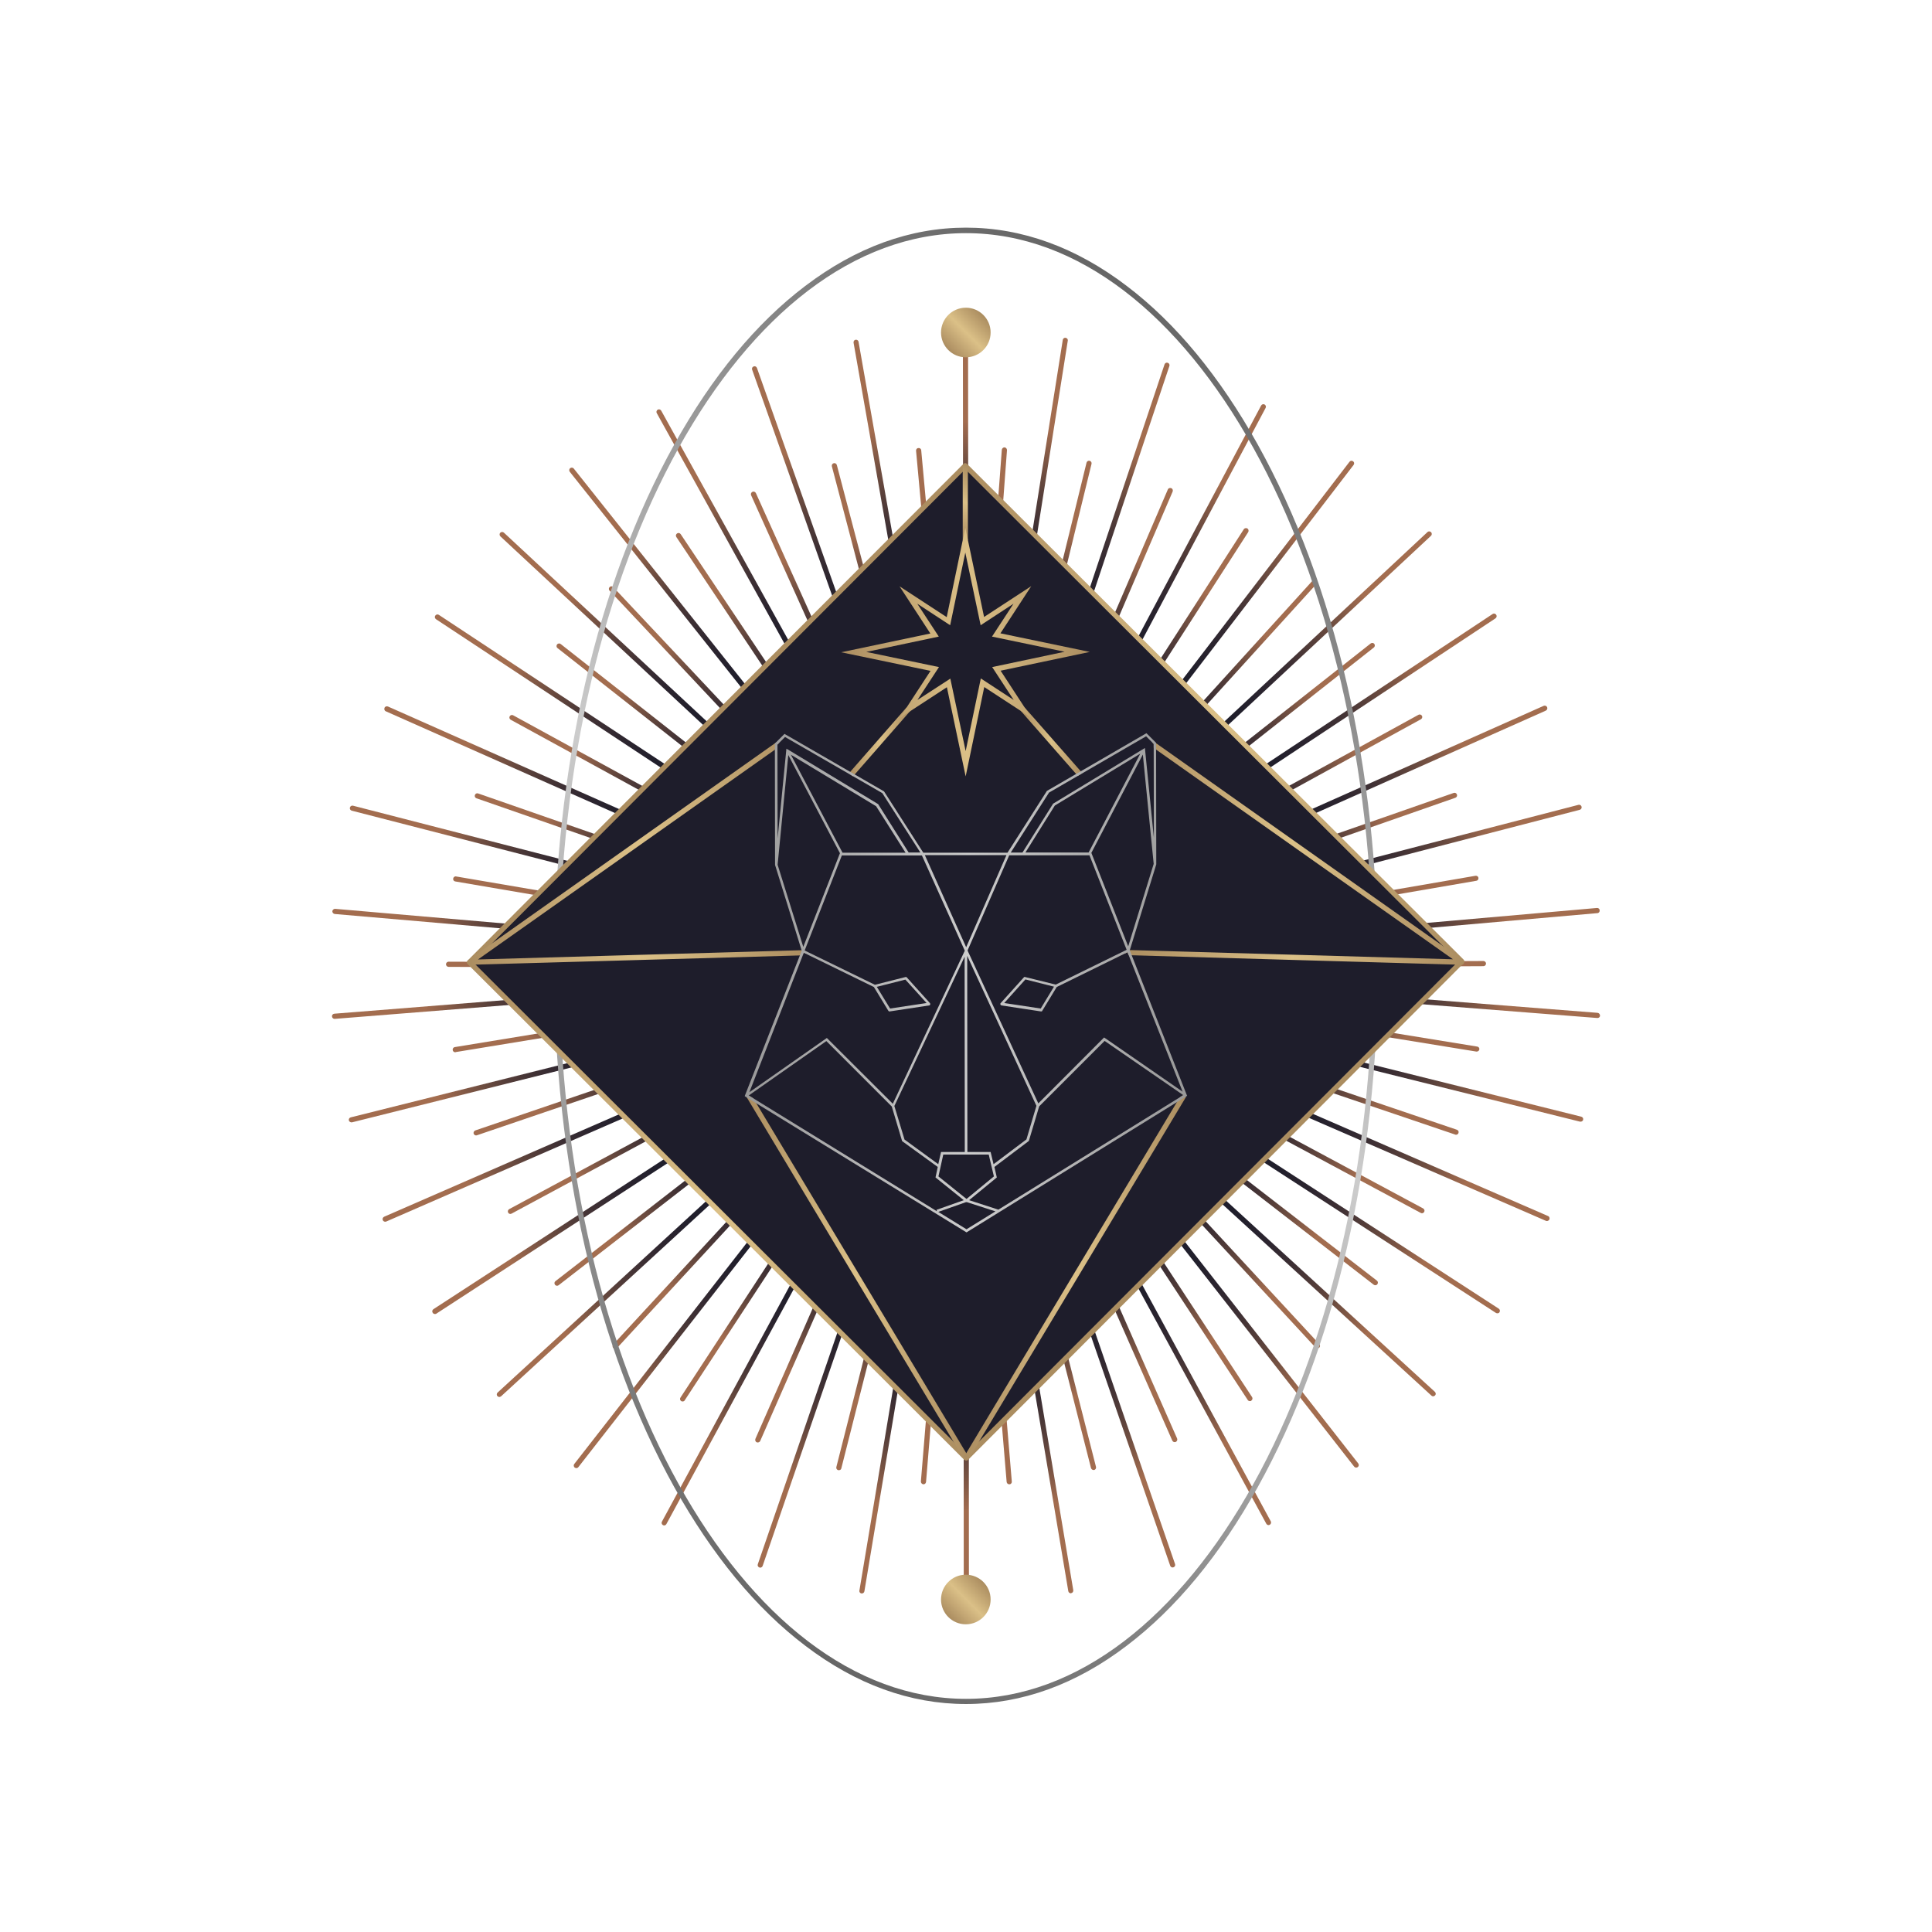 <?xml version="1.0" encoding="UTF-8"?> <svg xmlns="http://www.w3.org/2000/svg" xmlns:xlink="http://www.w3.org/1999/xlink" version="1.1" x="0px" y="0px" viewBox="0 0 1122 1122" style="enable-background:new 0 0 1122 1122;" xml:space="preserve"> <style type="text/css"> .st0{fill:url(#SVGID_1_);} .st1{fill:url(#SVGID_2_);} .st2{fill:url(#SVGID_3_);} .st3{fill:url(#SVGID_4_);} .st4{fill:url(#SVGID_5_);} .st5{fill:url(#SVGID_6_);} .st6{fill:url(#SVGID_7_);} .st7{fill:url(#SVGID_8_);} .st8{fill:url(#SVGID_9_);} .st9{fill:url(#SVGID_10_);} .st10{fill:url(#SVGID_11_);} .st11{fill:url(#SVGID_12_);} .st12{fill:url(#SVGID_13_);} .st13{fill:url(#SVGID_14_);} .st14{fill:url(#SVGID_15_);} .st15{fill:url(#SVGID_16_);} .st16{fill:url(#SVGID_17_);} .st17{fill:url(#SVGID_18_);} .st18{fill:url(#SVGID_19_);} .st19{fill:url(#SVGID_20_);} .st20{fill:url(#SVGID_21_);} .st21{fill:url(#SVGID_22_);} .st22{fill:url(#SVGID_23_);} .st23{fill:url(#SVGID_24_);} .st24{fill:url(#SVGID_25_);} .st25{fill:url(#SVGID_26_);} .st26{fill:url(#SVGID_27_);} .st27{fill:url(#SVGID_28_);} .st28{fill:url(#SVGID_29_);} .st29{fill:url(#SVGID_30_);} .st30{fill:url(#SVGID_31_);} .st31{fill:url(#SVGID_32_);} .st32{fill:url(#SVGID_33_);} .st33{fill:url(#SVGID_34_);} .st34{fill:url(#SVGID_35_);} .st35{fill:url(#SVGID_36_);} .st36{fill:url(#SVGID_37_);} .st37{fill:url(#SVGID_38_);} .st38{fill:url(#SVGID_39_);} .st39{fill:url(#SVGID_40_);} .st40{fill:url(#SVGID_41_);} .st41{fill:url(#SVGID_42_);} .st42{fill:url(#SVGID_43_);} .st43{fill:url(#SVGID_44_);} .st44{fill:url(#SVGID_45_);} .st45{fill:url(#SVGID_46_);} .st46{fill:url(#SVGID_47_);} .st47{fill:url(#SVGID_48_);} .st48{fill:url(#SVGID_49_);} .st49{fill:url(#SVGID_50_);} .st50{fill:url(#SVGID_51_);} .st51{fill:url(#SVGID_52_);} .st52{fill:url(#SVGID_53_);} .st53{fill:url(#SVGID_54_);} .st54{fill:url(#SVGID_55_);} .st55{fill:url(#SVGID_56_);} .st56{fill:url(#SVGID_57_);} .st57{fill:url(#SVGID_58_);} .st58{fill:url(#SVGID_59_);} .st59{fill:url(#SVGID_60_);} .st60{fill:url(#SVGID_61_);} .st61{fill:url(#SVGID_62_);} .st62{fill:url(#SVGID_63_);} .st63{fill:url(#SVGID_64_);} .st64{fill:url(#SVGID_65_);} .st65{fill:url(#SVGID_66_);} .st66{fill:url(#SVGID_67_);} .st67{fill:url(#SVGID_68_);} .st68{fill:url(#SVGID_69_);} .st69{fill:url(#SVGID_70_);} .st70{fill:url(#SVGID_71_);} .st71{fill:url(#SVGID_72_);} .st72{fill:url(#SVGID_73_);} .st73{fill:url(#SVGID_74_);} .st74{fill:url(#SVGID_75_);} .st75{fill:url(#SVGID_76_);} .st76{fill:url(#SVGID_77_);} .st77{fill:url(#SVGID_78_);} .st78{fill:#1E1D2B;} .st79{fill:url(#SVGID_79_);} .st80{fill:url(#SVGID_80_);} .st81{fill:url(#SVGID_81_);} .st82{fill:url(#SVGID_82_);} .st83{fill:url(#SVGID_83_);} .st84{fill:url(#SVGID_84_);} .st85{fill:url(#SVGID_85_);} .st86{fill:url(#SVGID_86_);} .st87{fill:url(#SVGID_87_);} .st88{fill:url(#SVGID_88_);} .st89{fill:url(#SVGID_89_);} </style> <g id="Bg"> </g> <g id="Object"> <g> <g> <g> <g> <g> <radialGradient id="SVGID_1_" cx="493.582" cy="444.174" r="107.759" gradientTransform="matrix(1 3.080000e-02 -3.080000e-02 1 -21.612 -7.653)" gradientUnits="userSpaceOnUse"> <stop offset="5.741220e-02" style="stop-color:#1E1D2B"></stop> <stop offset="0.243" style="stop-color:#211F2C"></stop> <stop offset="0.405" style="stop-color:#2C252F"></stop> <stop offset="0.558" style="stop-color:#3E3034"></stop> <stop offset="0.705" style="stop-color:#573F3A"></stop> <stop offset="0.848" style="stop-color:#785343"></stop> <stop offset="0.987" style="stop-color:#9F6A4E"></stop> <stop offset="1" style="stop-color:#A36D4F"></stop> </radialGradient> <path class="st0" d="M561,562.5c-0.4,0-0.8-0.2-1.1-0.5L354,343c-0.6-0.6-0.5-1.6,0.1-2.1c0.6-0.6,1.6-0.5,2.1,0.1l205.9,219 c0.6,0.6,0.5,1.6-0.1,2.1C561.7,562.3,561.3,562.5,561,562.5z"></path> </g> <g> <radialGradient id="SVGID_2_" cx="480.994" cy="410.055" r="131.565" gradientTransform="matrix(1 3.080000e-02 -3.080000e-02 1 -21.612 -7.653)" gradientUnits="userSpaceOnUse"> <stop offset="5.741220e-02" style="stop-color:#1E1D2B"></stop> <stop offset="0.243" style="stop-color:#211F2C"></stop> <stop offset="0.405" style="stop-color:#2C252F"></stop> <stop offset="0.558" style="stop-color:#3E3034"></stop> <stop offset="0.705" style="stop-color:#573F3A"></stop> <stop offset="0.848" style="stop-color:#785343"></stop> <stop offset="0.987" style="stop-color:#9F6A4E"></stop> <stop offset="1" style="stop-color:#A36D4F"></stop> </radialGradient> <path class="st1" d="M561,562.5c-0.4,0-0.9-0.2-1.2-0.6L330.9,274c-0.5-0.6-0.4-1.6,0.2-2.1c0.7-0.5,1.6-0.4,2.1,0.2 l228.9,288c0.5,0.6,0.4,1.6-0.2,2.1C561.6,562.4,561.3,562.5,561,562.5z"></path> </g> <g> <radialGradient id="SVGID_3_" cx="605.33" cy="429.979" r="107.755" gradientTransform="matrix(0.994 0.114 -0.114 0.994 -75.075 -59.871)" gradientUnits="userSpaceOnUse"> <stop offset="5.741220e-02" style="stop-color:#1E1D2B"></stop> <stop offset="0.243" style="stop-color:#211F2C"></stop> <stop offset="0.405" style="stop-color:#2C252F"></stop> <stop offset="0.558" style="stop-color:#3E3034"></stop> <stop offset="0.705" style="stop-color:#573F3A"></stop> <stop offset="0.848" style="stop-color:#785343"></stop> <stop offset="0.987" style="stop-color:#9F6A4E"></stop> <stop offset="1" style="stop-color:#A36D4F"></stop> </radialGradient> <path class="st2" d="M561,562.5c-0.5,0-1-0.2-1.2-0.7L392.8,311.9c-0.5-0.7-0.3-1.6,0.4-2.1c0.7-0.5,1.6-0.3,2.1,0.4 l166.9,249.9c0.5,0.7,0.3,1.6-0.4,2.1C561.6,562.4,561.3,562.5,561,562.5z"></path> </g> <g> <radialGradient id="SVGID_4_" cx="684.338" cy="391.041" r="131.567" gradientTransform="matrix(0.981 0.195 -0.195 0.981 -122.921 -117.049)" gradientUnits="userSpaceOnUse"> <stop offset="5.741220e-02" style="stop-color:#1E1D2B"></stop> <stop offset="0.243" style="stop-color:#211F2C"></stop> <stop offset="0.405" style="stop-color:#2C252F"></stop> <stop offset="0.558" style="stop-color:#3E3034"></stop> <stop offset="0.705" style="stop-color:#573F3A"></stop> <stop offset="0.848" style="stop-color:#785343"></stop> <stop offset="0.987" style="stop-color:#9F6A4E"></stop> <stop offset="1" style="stop-color:#A36D4F"></stop> </radialGradient> <path class="st3" d="M561,562.5c-0.5,0-1-0.3-1.3-0.8L381.4,239.9c-0.4-0.7-0.1-1.6,0.6-2c0.7-0.4,1.6-0.1,2,0.6l178.3,321.8 c0.4,0.7,0.1,1.6-0.6,2C561.5,562.4,561.2,562.5,561,562.5z"></path> </g> <g> <radialGradient id="SVGID_5_" cx="805.332" cy="394.628" r="107.752" gradientTransform="matrix(0.961 0.276 -0.276 0.961 -165.964 -177.467)" gradientUnits="userSpaceOnUse"> <stop offset="5.741220e-02" style="stop-color:#1E1D2B"></stop> <stop offset="0.243" style="stop-color:#211F2C"></stop> <stop offset="0.405" style="stop-color:#2C252F"></stop> <stop offset="0.558" style="stop-color:#3E3034"></stop> <stop offset="0.705" style="stop-color:#573F3A"></stop> <stop offset="0.848" style="stop-color:#785343"></stop> <stop offset="0.987" style="stop-color:#9F6A4E"></stop> <stop offset="1" style="stop-color:#A36D4F"></stop> </radialGradient> <path class="st4" d="M561,562.5c-0.6,0-1.1-0.3-1.4-0.9l-123.4-274c-0.3-0.8,0-1.6,0.8-2c0.8-0.3,1.6,0,2,0.8l123.4,274 c0.3,0.8,0,1.6-0.8,2C561.4,562.4,561.2,562.5,561,562.5z"></path> </g> <g> <radialGradient id="SVGID_6_" cx="881.089" cy="337.734" r="131.556" gradientTransform="matrix(0.935 0.354 -0.354 0.935 -204.568 -240.569)" gradientUnits="userSpaceOnUse"> <stop offset="5.741220e-02" style="stop-color:#1E1D2B"></stop> <stop offset="0.243" style="stop-color:#211F2C"></stop> <stop offset="0.405" style="stop-color:#2C252F"></stop> <stop offset="0.558" style="stop-color:#3E3034"></stop> <stop offset="0.705" style="stop-color:#573F3A"></stop> <stop offset="0.848" style="stop-color:#785343"></stop> <stop offset="0.987" style="stop-color:#9F6A4E"></stop> <stop offset="1" style="stop-color:#A36D4F"></stop> </radialGradient> <path class="st5" d="M561,562.5c-0.6,0-1.2-0.4-1.4-1L436.8,214.7c-0.3-0.8,0.1-1.6,0.9-1.9c0.8-0.3,1.6,0.1,1.9,0.9 l122.7,346.8c0.3,0.8-0.1,1.6-0.9,1.9C561.3,562.5,561.1,562.5,561,562.5z"></path> </g> <g> <radialGradient id="SVGID_7_" cx="997.995" cy="325.279" r="107.75" gradientTransform="matrix(0.902 0.431 -0.431 0.902 -237.855 -307.743)" gradientUnits="userSpaceOnUse"> <stop offset="5.741220e-02" style="stop-color:#1E1D2B"></stop> <stop offset="0.243" style="stop-color:#211F2C"></stop> <stop offset="0.405" style="stop-color:#2C252F"></stop> <stop offset="0.558" style="stop-color:#3E3034"></stop> <stop offset="0.705" style="stop-color:#573F3A"></stop> <stop offset="0.848" style="stop-color:#785343"></stop> <stop offset="0.987" style="stop-color:#9F6A4E"></stop> <stop offset="1" style="stop-color:#A36D4F"></stop> </radialGradient> <path class="st6" d="M561,562.5c-0.7,0-1.3-0.4-1.4-1.1l-76.5-290.6c-0.2-0.8,0.3-1.6,1.1-1.8c0.8-0.2,1.6,0.3,1.8,1.1 l76.5,290.6c0.2,0.8-0.3,1.6-1.1,1.8C561.2,562.5,561.1,562.5,561,562.5z"></path> </g> <g> <radialGradient id="SVGID_8_" cx="1066.725" cy="253.908" r="131.557" gradientTransform="matrix(0.864 0.504 -0.504 0.864 -264.428 -377.006)" gradientUnits="userSpaceOnUse"> <stop offset="5.741220e-02" style="stop-color:#1E1D2B"></stop> <stop offset="0.243" style="stop-color:#211F2C"></stop> <stop offset="0.405" style="stop-color:#2C252F"></stop> <stop offset="0.558" style="stop-color:#3E3034"></stop> <stop offset="0.705" style="stop-color:#573F3A"></stop> <stop offset="0.848" style="stop-color:#785343"></stop> <stop offset="0.987" style="stop-color:#9F6A4E"></stop> <stop offset="1" style="stop-color:#A36D4F"></stop> </radialGradient> <path class="st7" d="M561,562.5c-0.7,0-1.3-0.5-1.5-1.2L495.7,199c-0.1-0.8,0.4-1.6,1.2-1.7c0.8-0.1,1.6,0.4,1.7,1.2 l63.8,362.3c0.1,0.8-0.4,1.6-1.2,1.7C561.2,562.5,561.1,562.5,561,562.5z"></path> </g> <g> <radialGradient id="SVGID_9_" cx="1175.78" cy="226.058" r="107.747" gradientTransform="matrix(0.819 0.574 -0.574 0.819 -286.151 -448.366)" gradientUnits="userSpaceOnUse"> <stop offset="5.741220e-02" style="stop-color:#1E1D2B"></stop> <stop offset="0.243" style="stop-color:#211F2C"></stop> <stop offset="0.405" style="stop-color:#2C252F"></stop> <stop offset="0.558" style="stop-color:#3E3034"></stop> <stop offset="0.705" style="stop-color:#573F3A"></stop> <stop offset="0.848" style="stop-color:#785343"></stop> <stop offset="0.987" style="stop-color:#9F6A4E"></stop> <stop offset="1" style="stop-color:#A36D4F"></stop> </radialGradient> <path class="st8" d="M561,562.5c-0.8,0-1.4-0.6-1.5-1.4L532,261.8c-0.1-0.8,0.5-1.6,1.4-1.6c0.8-0.1,1.6,0.5,1.6,1.4 l27.5,299.3c0.1,0.8-0.5,1.6-1.4,1.6C561.1,562.5,561,562.5,561,562.5z"></path> </g> <g> <radialGradient id="SVGID_10_" cx="1237.385" cy="139.56" r="131.556" gradientTransform="matrix(0.769 0.639 -0.639 0.769 -301.245 -521.543)" gradientUnits="userSpaceOnUse"> <stop offset="5.741220e-02" style="stop-color:#1E1D2B"></stop> <stop offset="0.243" style="stop-color:#211F2C"></stop> <stop offset="0.405" style="stop-color:#2C252F"></stop> <stop offset="0.558" style="stop-color:#3E3034"></stop> <stop offset="0.705" style="stop-color:#573F3A"></stop> <stop offset="0.848" style="stop-color:#785343"></stop> <stop offset="0.987" style="stop-color:#9F6A4E"></stop> <stop offset="1" style="stop-color:#A36D4F"></stop> </radialGradient> <path class="st9" d="M561,562.5c-0.8,0-1.5-0.7-1.5-1.5l-0.3-367.9c0-0.8,0.7-1.5,1.5-1.5h0c0.8,0,1.5,0.7,1.5,1.5l0.3,367.9 C562.5,561.8,561.8,562.5,561,562.5L561,562.5z"></path> </g> <g> <radialGradient id="SVGID_11_" cx="1335.299" cy="98.58" r="107.747" gradientTransform="matrix(0.713 0.701 -0.701 0.713 -311.108 -595.223)" gradientUnits="userSpaceOnUse"> <stop offset="5.741220e-02" style="stop-color:#1E1D2B"></stop> <stop offset="0.243" style="stop-color:#211F2C"></stop> <stop offset="0.405" style="stop-color:#2C252F"></stop> <stop offset="0.558" style="stop-color:#3E3034"></stop> <stop offset="0.705" style="stop-color:#573F3A"></stop> <stop offset="0.848" style="stop-color:#785343"></stop> <stop offset="0.987" style="stop-color:#9F6A4E"></stop> <stop offset="1" style="stop-color:#A36D4F"></stop> </radialGradient> <path class="st10" d="M561,562.5c0,0-0.1,0-0.1,0c-0.8-0.1-1.4-0.8-1.4-1.6l22.3-299.7c0.1-0.8,0.8-1.4,1.6-1.4 c0.8,0.1,1.4,0.8,1.4,1.6l-22.3,299.7C562.4,561.9,561.8,562.5,561,562.5z"></path> </g> <g> <radialGradient id="SVGID_12_" cx="1385.094" cy="0.139" r="131.562" gradientTransform="matrix(0.653 0.758 -0.758 0.653 -314.178 -670.117)" gradientUnits="userSpaceOnUse"> <stop offset="5.741220e-02" style="stop-color:#1E1D2B"></stop> <stop offset="0.243" style="stop-color:#211F2C"></stop> <stop offset="0.405" style="stop-color:#2C252F"></stop> <stop offset="0.558" style="stop-color:#3E3034"></stop> <stop offset="0.705" style="stop-color:#573F3A"></stop> <stop offset="0.848" style="stop-color:#785343"></stop> <stop offset="0.987" style="stop-color:#9F6A4E"></stop> <stop offset="1" style="stop-color:#A36D4F"></stop> </radialGradient> <path class="st11" d="M561,562.5c-0.1,0-0.2,0-0.2,0c-0.8-0.1-1.4-0.9-1.2-1.7l57.6-363.4c0.1-0.8,0.9-1.4,1.7-1.2 c0.8,0.1,1.4,0.9,1.2,1.7l-57.6,363.4C562.3,562,561.7,562.5,561,562.5z"></path> </g> <g> <radialGradient id="SVGID_13_" cx="1472.062" cy="-53.83" r="107.749" gradientTransform="matrix(0.588 0.809 -0.809 0.588 -311.99 -744.39)" gradientUnits="userSpaceOnUse"> <stop offset="5.741220e-02" style="stop-color:#1E1D2B"></stop> <stop offset="0.243" style="stop-color:#211F2C"></stop> <stop offset="0.405" style="stop-color:#2C252F"></stop> <stop offset="0.558" style="stop-color:#3E3034"></stop> <stop offset="0.705" style="stop-color:#573F3A"></stop> <stop offset="0.848" style="stop-color:#785343"></stop> <stop offset="0.987" style="stop-color:#9F6A4E"></stop> <stop offset="1" style="stop-color:#A36D4F"></stop> </radialGradient> <path class="st12" d="M561,562.5c-0.1,0-0.2,0-0.4,0c-0.8-0.2-1.3-1-1.1-1.8L631,268.7c0.2-0.8,1-1.3,1.8-1.1 c0.8,0.2,1.3,1,1.1,1.8l-71.4,291.9C562.3,562,561.6,562.5,561,562.5z"></path> </g> <g> <radialGradient id="SVGID_14_" cx="1508.822" cy="-162.583" r="131.568" gradientTransform="matrix(0.519 0.855 -0.855 0.519 -302.268 -819.001)" gradientUnits="userSpaceOnUse"> <stop offset="5.741220e-02" style="stop-color:#1E1D2B"></stop> <stop offset="0.243" style="stop-color:#211F2C"></stop> <stop offset="0.405" style="stop-color:#2C252F"></stop> <stop offset="0.558" style="stop-color:#3E3034"></stop> <stop offset="0.705" style="stop-color:#573F3A"></stop> <stop offset="0.848" style="stop-color:#785343"></stop> <stop offset="0.987" style="stop-color:#9F6A4E"></stop> <stop offset="1" style="stop-color:#A36D4F"></stop> </radialGradient> <path class="st13" d="M561,562.5c-0.2,0-0.3,0-0.5-0.1c-0.8-0.3-1.2-1.1-0.9-1.9l116.7-348.9c0.3-0.8,1.1-1.2,1.9-0.9 c0.8,0.3,1.2,1.1,0.9,1.9L562.4,561.5C562.2,562.1,561.6,562.5,561,562.5z"></path> </g> <g> <radialGradient id="SVGID_15_" cx="1581.072" cy="-224.977" r="107.754" gradientTransform="matrix(0.446 0.895 -0.895 0.446 -286.516 -891.601)" gradientUnits="userSpaceOnUse"> <stop offset="5.741220e-02" style="stop-color:#1E1D2B"></stop> <stop offset="0.243" style="stop-color:#211F2C"></stop> <stop offset="0.405" style="stop-color:#2C252F"></stop> <stop offset="0.558" style="stop-color:#3E3034"></stop> <stop offset="0.705" style="stop-color:#573F3A"></stop> <stop offset="0.848" style="stop-color:#785343"></stop> <stop offset="0.987" style="stop-color:#9F6A4E"></stop> <stop offset="1" style="stop-color:#A36D4F"></stop> </radialGradient> <path class="st14" d="M561,562.5c-0.2,0-0.4,0-0.6-0.1c-0.8-0.3-1.1-1.2-0.8-2l118.6-276.1c0.3-0.8,1.2-1.1,2-0.8 c0.8,0.3,1.1,1.2,0.8,2L562.4,561.6C562.1,562.1,561.6,562.5,561,562.5z"></path> </g> <g> <radialGradient id="SVGID_16_" cx="1602.529" cy="-343.269" r="131.56" gradientTransform="matrix(0.371 0.929 -0.929 0.371 -265.393 -962.632)" gradientUnits="userSpaceOnUse"> <stop offset="5.741220e-02" style="stop-color:#1E1D2B"></stop> <stop offset="0.243" style="stop-color:#211F2C"></stop> <stop offset="0.405" style="stop-color:#2C252F"></stop> <stop offset="0.558" style="stop-color:#3E3034"></stop> <stop offset="0.705" style="stop-color:#573F3A"></stop> <stop offset="0.848" style="stop-color:#785343"></stop> <stop offset="0.987" style="stop-color:#9F6A4E"></stop> <stop offset="1" style="stop-color:#A36D4F"></stop> </radialGradient> <path class="st15" d="M561,562.5c-0.2,0-0.5-0.1-0.7-0.2c-0.7-0.4-1-1.3-0.6-2l172.7-324.8c0.4-0.7,1.3-1,2-0.6 c0.7,0.4,1,1.3,0.6,2L562.3,561.7C562,562.2,561.5,562.5,561,562.5z"></path> </g> <g> <radialGradient id="SVGID_17_" cx="1660.332" cy="-413.526" r="107.75" gradientTransform="matrix(0.292 0.956 -0.956 0.292 -238.677 -1032.264)" gradientUnits="userSpaceOnUse"> <stop offset="5.741220e-02" style="stop-color:#1E1D2B"></stop> <stop offset="0.243" style="stop-color:#211F2C"></stop> <stop offset="0.405" style="stop-color:#2C252F"></stop> <stop offset="0.558" style="stop-color:#3E3034"></stop> <stop offset="0.705" style="stop-color:#573F3A"></stop> <stop offset="0.848" style="stop-color:#785343"></stop> <stop offset="0.987" style="stop-color:#9F6A4E"></stop> <stop offset="1" style="stop-color:#A36D4F"></stop> </radialGradient> <path class="st16" d="M561,562.5c-0.3,0-0.6-0.1-0.8-0.2c-0.7-0.4-0.9-1.4-0.5-2.1l162.6-252.8c0.4-0.7,1.4-0.9,2.1-0.5 c0.7,0.4,0.9,1.4,0.5,2.1L562.2,561.8C561.9,562.2,561.5,562.5,561,562.5z"></path> </g> <g> <radialGradient id="SVGID_18_" cx="1666.741" cy="-537.506" r="131.565" gradientTransform="matrix(0.212 0.977 -0.977 0.212 -205.985 -1099.623)" gradientUnits="userSpaceOnUse"> <stop offset="5.741220e-02" style="stop-color:#1E1D2B"></stop> <stop offset="0.243" style="stop-color:#211F2C"></stop> <stop offset="0.405" style="stop-color:#2C252F"></stop> <stop offset="0.558" style="stop-color:#3E3034"></stop> <stop offset="0.705" style="stop-color:#573F3A"></stop> <stop offset="0.848" style="stop-color:#785343"></stop> <stop offset="0.987" style="stop-color:#9F6A4E"></stop> <stop offset="1" style="stop-color:#A36D4F"></stop> </radialGradient> <path class="st17" d="M561,562.5c-0.3,0-0.6-0.1-0.9-0.3c-0.7-0.5-0.8-1.4-0.3-2.1l223.9-291.9c0.5-0.7,1.4-0.8,2.1-0.3 c0.7,0.5,0.8,1.4,0.3,2.1L562.2,561.9C561.9,562.3,561.4,562.5,561,562.5z"></path> </g> <g> <radialGradient id="SVGID_19_" cx="1707.857" cy="-611.709" r="107.754" gradientTransform="matrix(0.131 0.991 -0.991 0.131 -167.495 -1163.539)" gradientUnits="userSpaceOnUse"> <stop offset="5.741220e-02" style="stop-color:#1E1D2B"></stop> <stop offset="0.243" style="stop-color:#211F2C"></stop> <stop offset="0.405" style="stop-color:#2C252F"></stop> <stop offset="0.558" style="stop-color:#3E3034"></stop> <stop offset="0.705" style="stop-color:#573F3A"></stop> <stop offset="0.848" style="stop-color:#785343"></stop> <stop offset="0.987" style="stop-color:#9F6A4E"></stop> <stop offset="1" style="stop-color:#A36D4F"></stop> </radialGradient> <path class="st18" d="M561,562.5c-0.4,0-0.7-0.1-1-0.4c-0.6-0.6-0.7-1.5-0.1-2.1l202.1-222.5c0.6-0.6,1.5-0.7,2.1-0.1 c0.6,0.6,0.7,1.5,0.1,2.1L562.1,562C561.8,562.3,561.4,562.5,561,562.5z"></path> </g> <g> <radialGradient id="SVGID_20_" cx="1697.149" cy="-738.662" r="131.567" gradientTransform="matrix(4.810000e-02 0.999 -0.999 4.810000e-02 -123.914 -1224.051)" gradientUnits="userSpaceOnUse"> <stop offset="5.741220e-02" style="stop-color:#1E1D2B"></stop> <stop offset="0.243" style="stop-color:#211F2C"></stop> <stop offset="0.405" style="stop-color:#2C252F"></stop> <stop offset="0.558" style="stop-color:#3E3034"></stop> <stop offset="0.705" style="stop-color:#573F3A"></stop> <stop offset="0.848" style="stop-color:#785343"></stop> <stop offset="0.987" style="stop-color:#9F6A4E"></stop> <stop offset="1" style="stop-color:#A36D4F"></stop> </radialGradient> <path class="st19" d="M561,562.5c-0.4,0-0.8-0.2-1.1-0.5c-0.6-0.6-0.5-1.6,0.1-2.1L829,309c0.6-0.6,1.6-0.5,2.1,0.1 c0.6,0.6,0.5,1.6-0.1,2.1L562,562.1C561.7,562.4,561.3,562.5,561,562.5z"></path> </g> <g> <radialGradient id="SVGID_21_" cx="1721.442" cy="-815.799" r="107.75" gradientTransform="matrix(-3.480000e-02 0.999 -0.999 -3.480000e-02 -76.433 -1280.862)" gradientUnits="userSpaceOnUse"> <stop offset="5.741220e-02" style="stop-color:#1E1D2B"></stop> <stop offset="0.243" style="stop-color:#211F2C"></stop> <stop offset="0.405" style="stop-color:#2C252F"></stop> <stop offset="0.558" style="stop-color:#3E3034"></stop> <stop offset="0.705" style="stop-color:#573F3A"></stop> <stop offset="0.848" style="stop-color:#785343"></stop> <stop offset="0.987" style="stop-color:#9F6A4E"></stop> <stop offset="1" style="stop-color:#A36D4F"></stop> </radialGradient> <path class="st20" d="M561,562.5c-0.4,0-0.9-0.2-1.2-0.6c-0.5-0.7-0.4-1.6,0.2-2.1l236-186.1c0.7-0.5,1.6-0.4,2.1,0.2 c0.5,0.7,0.4,1.6-0.2,2.1l-236,186.1C561.6,562.4,561.3,562.5,561,562.5z"></path> </g> <g> <radialGradient id="SVGID_22_" cx="1693.702" cy="-943.354" r="131.56" gradientTransform="matrix(-0.117 0.993 -0.993 -0.117 -23.651 -1333.316)" gradientUnits="userSpaceOnUse"> <stop offset="5.741220e-02" style="stop-color:#1E1D2B"></stop> <stop offset="0.243" style="stop-color:#211F2C"></stop> <stop offset="0.405" style="stop-color:#2C252F"></stop> <stop offset="0.558" style="stop-color:#3E3034"></stop> <stop offset="0.705" style="stop-color:#573F3A"></stop> <stop offset="0.848" style="stop-color:#785343"></stop> <stop offset="0.987" style="stop-color:#9F6A4E"></stop> <stop offset="1" style="stop-color:#A36D4F"></stop> </radialGradient> <path class="st21" d="M561,562.5c-0.5,0-1-0.2-1.3-0.7c-0.5-0.7-0.3-1.6,0.4-2.1l306.7-203.1c0.7-0.5,1.6-0.3,2.1,0.4 c0.5,0.7,0.3,1.6-0.4,2.1L561.8,562.2C561.6,562.4,561.3,562.5,561,562.5z"></path> </g> <g> <radialGradient id="SVGID_23_" cx="1700.894" cy="-1018.772" r="107.746" gradientTransform="matrix(-0.199 0.98 -0.98 -0.199 33.127 -1381.133)" gradientUnits="userSpaceOnUse"> <stop offset="5.741220e-02" style="stop-color:#1E1D2B"></stop> <stop offset="0.243" style="stop-color:#211F2C"></stop> <stop offset="0.405" style="stop-color:#2C252F"></stop> <stop offset="0.558" style="stop-color:#3E3034"></stop> <stop offset="0.705" style="stop-color:#573F3A"></stop> <stop offset="0.848" style="stop-color:#785343"></stop> <stop offset="0.987" style="stop-color:#9F6A4E"></stop> <stop offset="1" style="stop-color:#A36D4F"></stop> </radialGradient> <path class="st22" d="M561,562.5c-0.5,0-1-0.3-1.3-0.8c-0.4-0.7-0.1-1.6,0.6-2l263.5-144.6c0.7-0.4,1.6-0.1,2,0.6 c0.4,0.7,0.1,1.6-0.6,2L561.7,562.3C561.5,562.4,561.2,562.5,561,562.5z"></path> </g> <g> <radialGradient id="SVGID_24_" cx="1657.299" cy="-1144.492" r="131.56" gradientTransform="matrix(-0.28 0.96 -0.96 -0.28 93.726 -1425.139)" gradientUnits="userSpaceOnUse"> <stop offset="5.741220e-02" style="stop-color:#1E1D2B"></stop> <stop offset="0.243" style="stop-color:#211F2C"></stop> <stop offset="0.405" style="stop-color:#2C252F"></stop> <stop offset="0.558" style="stop-color:#3E3034"></stop> <stop offset="0.705" style="stop-color:#573F3A"></stop> <stop offset="0.848" style="stop-color:#785343"></stop> <stop offset="0.987" style="stop-color:#9F6A4E"></stop> <stop offset="1" style="stop-color:#A36D4F"></stop> </radialGradient> <path class="st23" d="M561,562.5c-0.6,0-1.1-0.3-1.4-0.9c-0.3-0.8,0-1.6,0.8-2l336.1-149.7c0.8-0.3,1.6,0,2,0.8 c0.3,0.8,0,1.6-0.8,2L561.6,562.4C561.4,562.5,561.2,562.5,561,562.5z"></path> </g> <g> <radialGradient id="SVGID_25_" cx="1648.821" cy="-1215.795" r="107.755" gradientTransform="matrix(-0.358 0.934 -0.934 -0.358 158.371 -1463.426)" gradientUnits="userSpaceOnUse"> <stop offset="5.741220e-02" style="stop-color:#1E1D2B"></stop> <stop offset="0.243" style="stop-color:#211F2C"></stop> <stop offset="0.405" style="stop-color:#2C252F"></stop> <stop offset="0.558" style="stop-color:#3E3034"></stop> <stop offset="0.705" style="stop-color:#573F3A"></stop> <stop offset="0.848" style="stop-color:#785343"></stop> <stop offset="0.987" style="stop-color:#9F6A4E"></stop> <stop offset="1" style="stop-color:#A36D4F"></stop> </radialGradient> <path class="st24" d="M561,562.5c-0.6,0-1.2-0.4-1.4-1c-0.3-0.8,0.1-1.6,0.9-1.9l283.7-99.1c0.8-0.3,1.6,0.1,1.9,0.9 c0.3,0.8-0.1,1.6-0.9,1.9l-283.7,99.1C561.3,562.5,561.1,562.5,561,562.5z"></path> </g> <g> <radialGradient id="SVGID_26_" cx="1587.826" cy="-1336.577" r="131.558" gradientTransform="matrix(-0.434 0.901 -0.901 -0.434 224.657 -1495.889)" gradientUnits="userSpaceOnUse"> <stop offset="5.741220e-02" style="stop-color:#1E1D2B"></stop> <stop offset="0.243" style="stop-color:#211F2C"></stop> <stop offset="0.405" style="stop-color:#2C252F"></stop> <stop offset="0.558" style="stop-color:#3E3034"></stop> <stop offset="0.705" style="stop-color:#573F3A"></stop> <stop offset="0.848" style="stop-color:#785343"></stop> <stop offset="0.987" style="stop-color:#9F6A4E"></stop> <stop offset="1" style="stop-color:#A36D4F"></stop> </radialGradient> <path class="st25" d="M561,562.5c-0.7,0-1.3-0.4-1.5-1.1c-0.2-0.8,0.3-1.6,1.1-1.8l356.1-92.2c0.8-0.2,1.6,0.3,1.8,1.1 c0.2,0.8-0.3,1.6-1.1,1.8l-356.1,92.2C561.2,562.5,561.1,562.5,561,562.5z"></path> </g> <g> <radialGradient id="SVGID_27_" cx="1563.758" cy="-1400.903" r="107.757" gradientTransform="matrix(-0.507 0.862 -0.862 -0.507 295.202 -1522.671)" gradientUnits="userSpaceOnUse"> <stop offset="5.741220e-02" style="stop-color:#1E1D2B"></stop> <stop offset="0.243" style="stop-color:#211F2C"></stop> <stop offset="0.405" style="stop-color:#2C252F"></stop> <stop offset="0.558" style="stop-color:#3E3034"></stop> <stop offset="0.705" style="stop-color:#573F3A"></stop> <stop offset="0.848" style="stop-color:#785343"></stop> <stop offset="0.987" style="stop-color:#9F6A4E"></stop> <stop offset="1" style="stop-color:#A36D4F"></stop> </radialGradient> <path class="st26" d="M561,562.5c-0.7,0-1.4-0.5-1.5-1.2c-0.1-0.8,0.4-1.6,1.2-1.7l296.2-51c0.8-0.1,1.6,0.4,1.7,1.2 c0.1,0.8-0.4,1.6-1.2,1.7l-296.2,51C561.1,562.5,561.1,562.5,561,562.5z"></path> </g> <g> <radialGradient id="SVGID_28_" cx="1487.668" cy="-1513.509" r="131.562" gradientTransform="matrix(-0.577 0.817 -0.817 -0.577 366.219 -1543.354)" gradientUnits="userSpaceOnUse"> <stop offset="5.741220e-02" style="stop-color:#1E1D2B"></stop> <stop offset="0.243" style="stop-color:#211F2C"></stop> <stop offset="0.405" style="stop-color:#2C252F"></stop> <stop offset="0.558" style="stop-color:#3E3034"></stop> <stop offset="0.705" style="stop-color:#573F3A"></stop> <stop offset="0.848" style="stop-color:#785343"></stop> <stop offset="0.987" style="stop-color:#9F6A4E"></stop> <stop offset="1" style="stop-color:#A36D4F"></stop> </radialGradient> <path class="st27" d="M561,562.5c-0.8,0-1.4-0.6-1.5-1.4c-0.1-0.8,0.5-1.6,1.4-1.6l366.5-32.2c0.8-0.1,1.6,0.5,1.6,1.4 c0.1,0.8-0.5,1.6-1.4,1.6l-366.5,32.2C561.1,562.5,561,562.5,561,562.5z"></path> </g> <g> <radialGradient id="SVGID_29_" cx="1449.011" cy="-1570.603" r="107.751" gradientTransform="matrix(-0.643 0.766 -0.766 -0.643 438.978 -1559.218)" gradientUnits="userSpaceOnUse"> <stop offset="5.741220e-02" style="stop-color:#1E1D2B"></stop> <stop offset="0.243" style="stop-color:#211F2C"></stop> <stop offset="0.405" style="stop-color:#2C252F"></stop> <stop offset="0.558" style="stop-color:#3E3034"></stop> <stop offset="0.705" style="stop-color:#573F3A"></stop> <stop offset="0.848" style="stop-color:#785343"></stop> <stop offset="0.987" style="stop-color:#9F6A4E"></stop> <stop offset="1" style="stop-color:#A36D4F"></stop> </radialGradient> <path class="st28" d="M561,562.5c-0.8,0-1.5-0.7-1.5-1.5c0-0.8,0.7-1.5,1.5-1.5l300.5-1.4c0,0,0,0,0,0c0.8,0,1.5,0.7,1.5,1.5 c0,0.8-0.7,1.5-1.5,1.5L561,562.5C561,562.5,561,562.5,561,562.5z"></path> </g> <g> <radialGradient id="SVGID_30_" cx="1359.679" cy="-1672.788" r="131.561" gradientTransform="matrix(-0.704 0.71 -0.71 -0.704 512.954 -1567.852)" gradientUnits="userSpaceOnUse"> <stop offset="5.741220e-02" style="stop-color:#1E1D2B"></stop> <stop offset="0.243" style="stop-color:#211F2C"></stop> <stop offset="0.405" style="stop-color:#2C252F"></stop> <stop offset="0.558" style="stop-color:#3E3034"></stop> <stop offset="0.705" style="stop-color:#573F3A"></stop> <stop offset="0.848" style="stop-color:#785343"></stop> <stop offset="0.987" style="stop-color:#9F6A4E"></stop> <stop offset="1" style="stop-color:#A36D4F"></stop> </radialGradient> <path class="st29" d="M927.7,591.2c0,0-0.1,0-0.1,0l-366.8-28.8c-0.8-0.1-1.4-0.8-1.4-1.6c0.1-0.8,0.8-1.4,1.6-1.4l366.8,28.8 c0.8,0.1,1.4,0.8,1.4,1.6C929.2,590.7,928.5,591.2,927.7,591.2z"></path> </g> <g> <radialGradient id="SVGID_31_" cx="1307.93" cy="-1718.069" r="107.75" gradientTransform="matrix(-0.76 0.65 -0.65 -0.76 587.353 -1570.75)" gradientUnits="userSpaceOnUse"> <stop offset="5.741220e-02" style="stop-color:#1E1D2B"></stop> <stop offset="0.243" style="stop-color:#211F2C"></stop> <stop offset="0.405" style="stop-color:#2C252F"></stop> <stop offset="0.558" style="stop-color:#3E3034"></stop> <stop offset="0.705" style="stop-color:#573F3A"></stop> <stop offset="0.848" style="stop-color:#785343"></stop> <stop offset="0.987" style="stop-color:#9F6A4E"></stop> <stop offset="1" style="stop-color:#A36D4F"></stop> </radialGradient> <path class="st30" d="M857.6,610.7c-0.1,0-0.2,0-0.2,0l-296.6-48.2c-0.8-0.1-1.4-0.9-1.2-1.7c0.1-0.8,0.9-1.4,1.7-1.2 l296.6,48.2c0.8,0.1,1.4,0.9,1.2,1.7C859,610.2,858.3,610.7,857.6,610.7z"></path> </g> <g> <radialGradient id="SVGID_32_" cx="1207.362" cy="-1808.787" r="131.561" gradientTransform="matrix(-0.811 0.585 -0.585 -0.811 661.892 -1567.92)" gradientUnits="userSpaceOnUse"> <stop offset="5.741220e-02" style="stop-color:#1E1D2B"></stop> <stop offset="0.243" style="stop-color:#211F2C"></stop> <stop offset="0.405" style="stop-color:#2C252F"></stop> <stop offset="0.558" style="stop-color:#3E3034"></stop> <stop offset="0.705" style="stop-color:#573F3A"></stop> <stop offset="0.848" style="stop-color:#785343"></stop> <stop offset="0.987" style="stop-color:#9F6A4E"></stop> <stop offset="1" style="stop-color:#A36D4F"></stop> </radialGradient> <path class="st31" d="M918,651.4c-0.1,0-0.2,0-0.4,0l-357-88.9c-0.8-0.2-1.3-1-1.1-1.8c0.2-0.8,1-1.3,1.8-1.1l357,88.9 c0.8,0.2,1.3,1,1.1,1.8C919.3,650.9,918.6,651.4,918,651.4z"></path> </g> <g> <radialGradient id="SVGID_33_" cx="1145.172" cy="-1841.001" r="107.752" gradientTransform="matrix(-0.857 0.515 -0.515 -0.857 736.029 -1558.613)" gradientUnits="userSpaceOnUse"> <stop offset="5.741220e-02" style="stop-color:#1E1D2B"></stop> <stop offset="0.243" style="stop-color:#211F2C"></stop> <stop offset="0.405" style="stop-color:#2C252F"></stop> <stop offset="0.558" style="stop-color:#3E3034"></stop> <stop offset="0.705" style="stop-color:#573F3A"></stop> <stop offset="0.848" style="stop-color:#785343"></stop> <stop offset="0.987" style="stop-color:#9F6A4E"></stop> <stop offset="1" style="stop-color:#A36D4F"></stop> </radialGradient> <path class="st32" d="M845.6,659c-0.2,0-0.3,0-0.5-0.1l-284.6-96.5c-0.8-0.3-1.2-1.1-0.9-1.9c0.3-0.8,1.1-1.2,1.9-0.9 l284.6,96.5c0.8,0.3,1.2,1.1,0.9,1.9C846.8,658.6,846.2,659,845.6,659z"></path> </g> <g> <radialGradient id="SVGID_34_" cx="1034.692" cy="-1917.169" r="131.563" gradientTransform="matrix(-0.897 0.443 -0.443 -0.897 808.964 -1542.803)" gradientUnits="userSpaceOnUse"> <stop offset="5.741220e-02" style="stop-color:#1E1D2B"></stop> <stop offset="0.243" style="stop-color:#211F2C"></stop> <stop offset="0.405" style="stop-color:#2C252F"></stop> <stop offset="0.558" style="stop-color:#3E3034"></stop> <stop offset="0.705" style="stop-color:#573F3A"></stop> <stop offset="0.848" style="stop-color:#785343"></stop> <stop offset="0.987" style="stop-color:#9F6A4E"></stop> <stop offset="1" style="stop-color:#A36D4F"></stop> </radialGradient> <path class="st33" d="M898.4,709.1c-0.2,0-0.4,0-0.6-0.1L560.4,562.4c-0.8-0.3-1.1-1.2-0.8-2c0.3-0.8,1.2-1.1,2-0.8L899,706.2 c0.8,0.3,1.1,1.2,0.8,2C899.5,708.7,899,709.1,898.4,709.1z"></path> </g> <g> <radialGradient id="SVGID_35_" cx="963.221" cy="-1934.638" r="107.746" gradientTransform="matrix(-0.93 0.367 -0.367 -0.93 879.637 -1521.146)" gradientUnits="userSpaceOnUse"> <stop offset="5.741220e-02" style="stop-color:#1E1D2B"></stop> <stop offset="0.243" style="stop-color:#211F2C"></stop> <stop offset="0.405" style="stop-color:#2C252F"></stop> <stop offset="0.558" style="stop-color:#3E3034"></stop> <stop offset="0.705" style="stop-color:#573F3A"></stop> <stop offset="0.848" style="stop-color:#785343"></stop> <stop offset="0.987" style="stop-color:#9F6A4E"></stop> <stop offset="1" style="stop-color:#A36D4F"></stop> </radialGradient> <path class="st34" d="M825.8,704.6c-0.2,0-0.5-0.1-0.7-0.2L560.3,562.3c-0.7-0.4-1-1.3-0.6-2c0.4-0.7,1.3-1,2-0.6l264.8,142.1 c0.7,0.4,1,1.3,0.6,2C826.8,704.3,826.3,704.6,825.8,704.6z"></path> </g> <g> <radialGradient id="SVGID_36_" cx="845.717" cy="-1996.043" r="131.555" gradientTransform="matrix(-0.958 0.289 -0.289 -0.958 949.006 -1494.174)" gradientUnits="userSpaceOnUse"> <stop offset="5.741220e-02" style="stop-color:#1E1D2B"></stop> <stop offset="0.243" style="stop-color:#211F2C"></stop> <stop offset="0.405" style="stop-color:#2C252F"></stop> <stop offset="0.558" style="stop-color:#3E3034"></stop> <stop offset="0.705" style="stop-color:#573F3A"></stop> <stop offset="0.848" style="stop-color:#785343"></stop> <stop offset="0.987" style="stop-color:#9F6A4E"></stop> <stop offset="1" style="stop-color:#A36D4F"></stop> </radialGradient> <path class="st35" d="M869.6,762.7c-0.3,0-0.6-0.1-0.8-0.2L560.2,562.3c-0.7-0.5-0.9-1.4-0.4-2.1c0.5-0.7,1.4-0.9,2.1-0.4 L870.4,760c0.7,0.5,0.9,1.4,0.4,2.1C870.6,762.5,870.1,762.7,869.6,762.7z"></path> </g> <g> <radialGradient id="SVGID_37_" cx="769.403" cy="-1997.909" r="107.747" gradientTransform="matrix(-0.978 0.208 -0.208 -0.978 1016.218 -1461.495)" gradientUnits="userSpaceOnUse"> <stop offset="5.741220e-02" style="stop-color:#1E1D2B"></stop> <stop offset="0.243" style="stop-color:#211F2C"></stop> <stop offset="0.405" style="stop-color:#2C252F"></stop> <stop offset="0.558" style="stop-color:#3E3034"></stop> <stop offset="0.705" style="stop-color:#573F3A"></stop> <stop offset="0.848" style="stop-color:#785343"></stop> <stop offset="0.987" style="stop-color:#9F6A4E"></stop> <stop offset="1" style="stop-color:#A36D4F"></stop> </radialGradient> <path class="st36" d="M798.7,746.4c-0.3,0-0.6-0.1-0.9-0.3L560.1,562.2c-0.7-0.5-0.8-1.4-0.3-2.1c0.5-0.7,1.4-0.8,2.1-0.3 l237.7,183.9c0.7,0.5,0.8,1.4,0.3,2.1C799.6,746.2,799.1,746.4,798.7,746.4z"></path> </g> <g> <radialGradient id="SVGID_38_" cx="648.027" cy="-2042.22" r="131.569" gradientTransform="matrix(-0.992 0.127 -0.127 -0.992 1080.888 -1422.516)" gradientUnits="userSpaceOnUse"> <stop offset="5.741220e-02" style="stop-color:#1E1D2B"></stop> <stop offset="0.243" style="stop-color:#211F2C"></stop> <stop offset="0.405" style="stop-color:#2C252F"></stop> <stop offset="0.558" style="stop-color:#3E3034"></stop> <stop offset="0.705" style="stop-color:#573F3A"></stop> <stop offset="0.848" style="stop-color:#785343"></stop> <stop offset="0.987" style="stop-color:#9F6A4E"></stop> <stop offset="1" style="stop-color:#A36D4F"></stop> </radialGradient> <path class="st37" d="M832.3,810.9c-0.4,0-0.7-0.1-1-0.4L560,562.1c-0.6-0.6-0.7-1.5-0.1-2.1c0.6-0.6,1.5-0.7,2.1-0.1 l271.3,248.4c0.6,0.6,0.7,1.5,0.1,2.1C833.1,810.7,832.7,810.9,832.3,810.9z"></path> </g> <g> <radialGradient id="SVGID_39_" cx="567.715" cy="-2026.961" r="107.754" gradientTransform="matrix(-0.999 4.410000e-02 -4.410000e-02 -0.999 1140.787 -1378.693)" gradientUnits="userSpaceOnUse"> <stop offset="5.741220e-02" style="stop-color:#1E1D2B"></stop> <stop offset="0.243" style="stop-color:#211F2C"></stop> <stop offset="0.405" style="stop-color:#2C252F"></stop> <stop offset="0.558" style="stop-color:#3E3034"></stop> <stop offset="0.705" style="stop-color:#573F3A"></stop> <stop offset="0.848" style="stop-color:#785343"></stop> <stop offset="0.987" style="stop-color:#9F6A4E"></stop> <stop offset="1" style="stop-color:#A36D4F"></stop> </radialGradient> <path class="st38" d="M765.1,783.1c-0.4,0-0.8-0.2-1.1-0.5L559.9,562c-0.6-0.6-0.5-1.6,0.1-2.1c0.6-0.6,1.6-0.5,2.1,0.1 l204.1,220.6c0.6,0.6,0.5,1.6-0.1,2.1C765.8,782.9,765.4,783.1,765.1,783.1z"></path> </g> <g> <radialGradient id="SVGID_40_" cx="444.243" cy="-2055.207" r="131.567" gradientTransform="matrix(-0.999 -3.880000e-02 3.880000e-02 -0.999 1197.929 -1330.441)" gradientUnits="userSpaceOnUse"> <stop offset="5.741220e-02" style="stop-color:#1E1D2B"></stop> <stop offset="0.243" style="stop-color:#211F2C"></stop> <stop offset="0.405" style="stop-color:#2C252F"></stop> <stop offset="0.558" style="stop-color:#3E3034"></stop> <stop offset="0.705" style="stop-color:#573F3A"></stop> <stop offset="0.848" style="stop-color:#785343"></stop> <stop offset="0.987" style="stop-color:#9F6A4E"></stop> <stop offset="1" style="stop-color:#A36D4F"></stop> </radialGradient> <path class="st39" d="M787.6,852.3c-0.4,0-0.9-0.2-1.2-0.6L559.8,561.9c-0.5-0.7-0.4-1.6,0.3-2.1c0.7-0.5,1.6-0.4,2.1,0.3 l226.6,289.8c0.5,0.7,0.4,1.6-0.3,2.1C788.3,852.2,787.9,852.3,787.6,852.3z"></path> </g> <g> <radialGradient id="SVGID_41_" cx="363.745" cy="-2023.606" r="107.751" gradientTransform="matrix(-0.993 -0.121 0.121 -0.993 1250.148 -1277.867)" gradientUnits="userSpaceOnUse"> <stop offset="5.741220e-02" style="stop-color:#1E1D2B"></stop> <stop offset="0.243" style="stop-color:#211F2C"></stop> <stop offset="0.405" style="stop-color:#2C252F"></stop> <stop offset="0.558" style="stop-color:#3E3034"></stop> <stop offset="0.705" style="stop-color:#573F3A"></stop> <stop offset="0.848" style="stop-color:#785343"></stop> <stop offset="0.987" style="stop-color:#9F6A4E"></stop> <stop offset="1" style="stop-color:#A36D4F"></stop> </radialGradient> <path class="st40" d="M725.9,813.7c-0.5,0-1-0.2-1.3-0.7L559.7,561.8c-0.5-0.7-0.3-1.6,0.4-2.1c0.7-0.5,1.6-0.3,2.1,0.4 l164.9,251.2c0.5,0.7,0.3,1.6-0.4,2.1C726.5,813.7,726.2,813.7,725.9,813.7z"></path> </g> <g> <radialGradient id="SVGID_42_" cx="240.148" cy="-2034.423" r="131.556" gradientTransform="matrix(-0.979 -0.203 0.203 -0.979 1297.182 -1220.735)" gradientUnits="userSpaceOnUse"> <stop offset="5.741220e-02" style="stop-color:#1E1D2B"></stop> <stop offset="0.243" style="stop-color:#211F2C"></stop> <stop offset="0.405" style="stop-color:#2C252F"></stop> <stop offset="0.558" style="stop-color:#3E3034"></stop> <stop offset="0.705" style="stop-color:#573F3A"></stop> <stop offset="0.848" style="stop-color:#785343"></stop> <stop offset="0.987" style="stop-color:#9F6A4E"></stop> <stop offset="1" style="stop-color:#A36D4F"></stop> </radialGradient> <path class="st41" d="M736.7,885.7c-0.5,0-1-0.3-1.3-0.8L559.7,561.7c-0.4-0.7-0.1-1.6,0.6-2c0.7-0.4,1.6-0.1,2,0.6L738,883.5 c0.4,0.7,0.1,1.6-0.6,2C737.2,885.6,736.9,885.7,736.7,885.7z"></path> </g> <g> <radialGradient id="SVGID_43_" cx="162.705" cy="-1986.006" r="107.748" gradientTransform="matrix(-0.959 -0.283 0.283 -0.959 1340.638 -1159.963)" gradientUnits="userSpaceOnUse"> <stop offset="5.741220e-02" style="stop-color:#1E1D2B"></stop> <stop offset="0.243" style="stop-color:#211F2C"></stop> <stop offset="0.405" style="stop-color:#2C252F"></stop> <stop offset="0.558" style="stop-color:#3E3034"></stop> <stop offset="0.705" style="stop-color:#573F3A"></stop> <stop offset="0.848" style="stop-color:#785343"></stop> <stop offset="0.987" style="stop-color:#9F6A4E"></stop> <stop offset="1" style="stop-color:#A36D4F"></stop> </radialGradient> <path class="st42" d="M682.2,837.5c-0.6,0-1.1-0.3-1.4-0.9l-121.2-275c-0.3-0.8,0-1.6,0.8-2c0.8-0.3,1.6,0,2,0.8l121.2,275 c0.3,0.8,0,1.6-0.8,2C682.6,837.5,682.4,837.5,682.2,837.5z"></path> </g> <g> <radialGradient id="SVGID_44_" cx="43.938" cy="-1980.357" r="131.564" gradientTransform="matrix(-0.932 -0.362 0.362 -0.932 1378.619 -1095.308)" gradientUnits="userSpaceOnUse"> <stop offset="5.741220e-02" style="stop-color:#1E1D2B"></stop> <stop offset="0.243" style="stop-color:#211F2C"></stop> <stop offset="0.405" style="stop-color:#2C252F"></stop> <stop offset="0.558" style="stop-color:#3E3034"></stop> <stop offset="0.705" style="stop-color:#573F3A"></stop> <stop offset="0.848" style="stop-color:#785343"></stop> <stop offset="0.987" style="stop-color:#9F6A4E"></stop> <stop offset="1" style="stop-color:#A36D4F"></stop> </radialGradient> <path class="st43" d="M681,910.3c-0.6,0-1.2-0.4-1.4-1l-120-347.8c-0.3-0.8,0.1-1.6,0.9-1.9c0.8-0.3,1.6,0.1,1.9,0.9 l120,347.8c0.3,0.8-0.1,1.6-0.9,1.9C681.3,910.2,681.1,910.3,681,910.3z"></path> </g> <g> <radialGradient id="SVGID_45_" cx="-28.377" cy="-1915.247" r="107.758" gradientTransform="matrix(-0.899 -0.438 0.438 -0.899 1411.035 -1027.627)" gradientUnits="userSpaceOnUse"> <stop offset="5.741220e-02" style="stop-color:#1E1D2B"></stop> <stop offset="0.243" style="stop-color:#211F2C"></stop> <stop offset="0.405" style="stop-color:#2C252F"></stop> <stop offset="0.558" style="stop-color:#3E3034"></stop> <stop offset="0.705" style="stop-color:#573F3A"></stop> <stop offset="0.848" style="stop-color:#785343"></stop> <stop offset="0.987" style="stop-color:#9F6A4E"></stop> <stop offset="1" style="stop-color:#A36D4F"></stop> </radialGradient> <path class="st44" d="M635.1,853.7c-0.7,0-1.3-0.5-1.5-1.1l-74.2-291.2c-0.2-0.8,0.3-1.6,1.1-1.8c0.8-0.2,1.6,0.3,1.8,1.1 l74.2,291.2c0.2,0.8-0.3,1.6-1.1,1.8C635.4,853.7,635.2,853.7,635.1,853.7z"></path> </g> <g> <radialGradient id="SVGID_46_" cx="-141.191" cy="-1895.002" r="131.561" gradientTransform="matrix(-0.86 -0.511 0.511 -0.86 1438.038 -958.859)" gradientUnits="userSpaceOnUse"> <stop offset="5.741220e-02" style="stop-color:#1E1D2B"></stop> <stop offset="0.243" style="stop-color:#211F2C"></stop> <stop offset="0.405" style="stop-color:#2C252F"></stop> <stop offset="0.558" style="stop-color:#3E3034"></stop> <stop offset="0.705" style="stop-color:#573F3A"></stop> <stop offset="0.848" style="stop-color:#785343"></stop> <stop offset="0.987" style="stop-color:#9F6A4E"></stop> <stop offset="1" style="stop-color:#A36D4F"></stop> </radialGradient> <path class="st45" d="M621.9,925.3c-0.7,0-1.4-0.5-1.5-1.3l-60.9-362.8c-0.1-0.8,0.4-1.6,1.2-1.7c0.8-0.1,1.6,0.4,1.7,1.2 l60.9,362.8c0.1,0.8-0.4,1.6-1.2,1.7C622.1,925.3,622,925.3,621.9,925.3z"></path> </g> <g> <radialGradient id="SVGID_47_" cx="-206.452" cy="-1815.064" r="107.748" gradientTransform="matrix(-0.815 -0.58 0.58 -0.815 1458.458 -887.426)" gradientUnits="userSpaceOnUse"> <stop offset="5.741220e-02" style="stop-color:#1E1D2B"></stop> <stop offset="0.243" style="stop-color:#211F2C"></stop> <stop offset="0.405" style="stop-color:#2C252F"></stop> <stop offset="0.558" style="stop-color:#3E3034"></stop> <stop offset="0.705" style="stop-color:#573F3A"></stop> <stop offset="0.848" style="stop-color:#785343"></stop> <stop offset="0.987" style="stop-color:#9F6A4E"></stop> <stop offset="1" style="stop-color:#A36D4F"></stop> </radialGradient> <path class="st46" d="M586.1,862c-0.8,0-1.4-0.6-1.5-1.4l-25.1-299.5c-0.1-0.8,0.5-1.6,1.4-1.6c0.8-0.1,1.5,0.5,1.6,1.4 l25.1,299.5c0.1,0.8-0.5,1.6-1.4,1.6C586.1,862,586.1,862,586.1,862z"></path> </g> <g> <radialGradient id="SVGID_48_" cx="-309.434" cy="-1779.369" r="131.569" gradientTransform="matrix(-0.764 -0.646 0.646 -0.764 1473.58 -813.56)" gradientUnits="userSpaceOnUse"> <stop offset="5.741220e-02" style="stop-color:#1E1D2B"></stop> <stop offset="0.243" style="stop-color:#211F2C"></stop> <stop offset="0.405" style="stop-color:#2C252F"></stop> <stop offset="0.558" style="stop-color:#3E3034"></stop> <stop offset="0.705" style="stop-color:#573F3A"></stop> <stop offset="0.848" style="stop-color:#785343"></stop> <stop offset="0.987" style="stop-color:#9F6A4E"></stop> <stop offset="1" style="stop-color:#A36D4F"></stop> </radialGradient> <path class="st47" d="M561.2,930.4c-0.8,0-1.5-0.7-1.5-1.5L559.5,561c0-0.8,0.7-1.5,1.5-1.5h0c0.8,0,1.5,0.7,1.5,1.5 l0.2,367.9C562.7,929.7,562.1,930.4,561.2,930.4L561.2,930.4z"></path> </g> <g> <radialGradient id="SVGID_49_" cx="-364.857" cy="-1685.966" r="107.752" gradientTransform="matrix(-0.708 -0.707 0.707 -0.708 1481.763 -740.055)" gradientUnits="userSpaceOnUse"> <stop offset="5.741220e-02" style="stop-color:#1E1D2B"></stop> <stop offset="0.243" style="stop-color:#211F2C"></stop> <stop offset="0.405" style="stop-color:#2C252F"></stop> <stop offset="0.558" style="stop-color:#3E3034"></stop> <stop offset="0.705" style="stop-color:#573F3A"></stop> <stop offset="0.848" style="stop-color:#785343"></stop> <stop offset="0.987" style="stop-color:#9F6A4E"></stop> <stop offset="1" style="stop-color:#A36D4F"></stop> </radialGradient> <path class="st48" d="M536.3,862c0,0-0.1,0-0.1,0c-0.8-0.1-1.4-0.8-1.4-1.6l24.7-299.5c0.1-0.8,0.8-1.4,1.6-1.4 c0.8,0.1,1.4,0.8,1.4,1.6l-24.7,299.5C537.7,861.4,537.1,862,536.3,862z"></path> </g> <g> <radialGradient id="SVGID_50_" cx="-456.717" cy="-1638.475" r="131.565" gradientTransform="matrix(-0.647 -0.763 0.763 -0.647 1485.264 -665.387)" gradientUnits="userSpaceOnUse"> <stop offset="5.741220e-02" style="stop-color:#1E1D2B"></stop> <stop offset="0.243" style="stop-color:#211F2C"></stop> <stop offset="0.405" style="stop-color:#2C252F"></stop> <stop offset="0.558" style="stop-color:#3E3034"></stop> <stop offset="0.705" style="stop-color:#573F3A"></stop> <stop offset="0.848" style="stop-color:#785343"></stop> <stop offset="0.987" style="stop-color:#9F6A4E"></stop> <stop offset="1" style="stop-color:#A36D4F"></stop> </radialGradient> <path class="st49" d="M500.5,925.4c-0.1,0-0.2,0-0.2,0c-0.8-0.1-1.4-0.9-1.2-1.7l60.5-362.9c0.1-0.8,0.9-1.4,1.7-1.2 c0.8,0.1,1.4,0.9,1.2,1.7L502,924.1C501.9,924.9,501.2,925.4,500.5,925.4z"></path> </g> <g> <radialGradient id="SVGID_51_" cx="-499.894" cy="-1533.174" r="107.75" gradientTransform="matrix(-0.581 -0.814 0.814 -0.581 1481.044 -591.345)" gradientUnits="userSpaceOnUse"> <stop offset="5.741220e-02" style="stop-color:#1E1D2B"></stop> <stop offset="0.243" style="stop-color:#211F2C"></stop> <stop offset="0.405" style="stop-color:#2C252F"></stop> <stop offset="0.558" style="stop-color:#3E3034"></stop> <stop offset="0.705" style="stop-color:#573F3A"></stop> <stop offset="0.848" style="stop-color:#785343"></stop> <stop offset="0.987" style="stop-color:#9F6A4E"></stop> <stop offset="1" style="stop-color:#A36D4F"></stop> </radialGradient> <path class="st50" d="M487.2,853.8c-0.1,0-0.2,0-0.4,0c-0.8-0.2-1.3-1-1.1-1.8l73.8-291.3c0.2-0.8,1-1.3,1.8-1.1 c0.8,0.2,1.3,1,1.1,1.8l-73.8,291.3C488.5,853.4,487.9,853.8,487.2,853.8z"></path> </g> <g> <radialGradient id="SVGID_52_" cx="-578.772" cy="-1474.334" r="131.566" gradientTransform="matrix(-0.512 -0.859 0.859 -0.512 1471.403 -516.918)" gradientUnits="userSpaceOnUse"> <stop offset="5.741220e-02" style="stop-color:#1E1D2B"></stop> <stop offset="0.243" style="stop-color:#211F2C"></stop> <stop offset="0.405" style="stop-color:#2C252F"></stop> <stop offset="0.558" style="stop-color:#3E3034"></stop> <stop offset="0.705" style="stop-color:#573F3A"></stop> <stop offset="0.848" style="stop-color:#785343"></stop> <stop offset="0.987" style="stop-color:#9F6A4E"></stop> <stop offset="1" style="stop-color:#A36D4F"></stop> </radialGradient> <path class="st51" d="M441.5,910.4c-0.2,0-0.3,0-0.5-0.1c-0.8-0.3-1.2-1.1-0.9-1.9l119.5-347.9c0.3-0.8,1.1-1.2,1.9-0.9 c0.8,0.3,1.2,1.1,0.9,1.9L442.9,909.4C442.7,910,442.1,910.4,441.5,910.4z"></path> </g> <g> <radialGradient id="SVGID_53_" cx="-607.374" cy="-1360.481" r="107.749" gradientTransform="matrix(-0.439 -0.898 0.898 -0.439 1456.312 -444.407)" gradientUnits="userSpaceOnUse"> <stop offset="5.741220e-02" style="stop-color:#1E1D2B"></stop> <stop offset="0.243" style="stop-color:#211F2C"></stop> <stop offset="0.405" style="stop-color:#2C252F"></stop> <stop offset="0.558" style="stop-color:#3E3034"></stop> <stop offset="0.705" style="stop-color:#573F3A"></stop> <stop offset="0.848" style="stop-color:#785343"></stop> <stop offset="0.987" style="stop-color:#9F6A4E"></stop> <stop offset="1" style="stop-color:#A36D4F"></stop> </radialGradient> <path class="st52" d="M440.1,837.7c-0.2,0-0.4,0-0.6-0.1c-0.8-0.3-1.1-1.2-0.8-2l120.8-275.2c0.3-0.8,1.2-1.1,2-0.8 c0.8,0.3,1.1,1.2,0.8,2L441.5,836.8C441.3,837.3,440.7,837.7,440.1,837.7z"></path> </g> <g> <radialGradient id="SVGID_54_" cx="-671.666" cy="-1292.988" r="131.567" gradientTransform="matrix(-0.363 -0.932 0.932 -0.363 1434.133 -372.562)" gradientUnits="userSpaceOnUse"> <stop offset="5.741220e-02" style="stop-color:#1E1D2B"></stop> <stop offset="0.243" style="stop-color:#211F2C"></stop> <stop offset="0.405" style="stop-color:#2C252F"></stop> <stop offset="0.558" style="stop-color:#3E3034"></stop> <stop offset="0.705" style="stop-color:#573F3A"></stop> <stop offset="0.848" style="stop-color:#785343"></stop> <stop offset="0.987" style="stop-color:#9F6A4E"></stop> <stop offset="1" style="stop-color:#A36D4F"></stop> </radialGradient> <path class="st53" d="M385.7,885.9c-0.2,0-0.5-0.1-0.7-0.2c-0.7-0.4-1-1.3-0.6-2l175.3-323.4c0.4-0.7,1.3-1,2-0.6 c0.7,0.4,1,1.3,0.6,2L387,885.1C386.7,885.6,386.2,885.9,385.7,885.9z"></path> </g> <g> <radialGradient id="SVGID_55_" cx="-685.744" cy="-1171.263" r="107.749" gradientTransform="matrix(-0.285 -0.959 0.959 -0.285 1406.156 -304.215)" gradientUnits="userSpaceOnUse"> <stop offset="5.741220e-02" style="stop-color:#1E1D2B"></stop> <stop offset="0.243" style="stop-color:#211F2C"></stop> <stop offset="0.405" style="stop-color:#2C252F"></stop> <stop offset="0.558" style="stop-color:#3E3034"></stop> <stop offset="0.705" style="stop-color:#573F3A"></stop> <stop offset="0.848" style="stop-color:#785343"></stop> <stop offset="0.987" style="stop-color:#9F6A4E"></stop> <stop offset="1" style="stop-color:#A36D4F"></stop> </radialGradient> <path class="st54" d="M396.4,813.9c-0.3,0-0.6-0.1-0.8-0.2c-0.7-0.5-0.9-1.4-0.4-2.1l164.6-251.5c0.5-0.7,1.4-0.9,2.1-0.4 c0.7,0.5,0.9,1.4,0.4,2.1L397.6,813.3C397.4,813.7,396.9,813.9,396.4,813.9z"></path> </g> <g> <radialGradient id="SVGID_56_" cx="-734.058" cy="-1098.878" r="131.56" gradientTransform="matrix(-0.204 -0.979 0.979 -0.204 1373.504 -237.144)" gradientUnits="userSpaceOnUse"> <stop offset="5.741220e-02" style="stop-color:#1E1D2B"></stop> <stop offset="0.243" style="stop-color:#211F2C"></stop> <stop offset="0.405" style="stop-color:#2C252F"></stop> <stop offset="0.558" style="stop-color:#3E3034"></stop> <stop offset="0.705" style="stop-color:#573F3A"></stop> <stop offset="0.848" style="stop-color:#785343"></stop> <stop offset="0.987" style="stop-color:#9F6A4E"></stop> <stop offset="1" style="stop-color:#A36D4F"></stop> </radialGradient> <path class="st55" d="M334.7,852.6c-0.3,0-0.6-0.1-0.9-0.3c-0.7-0.5-0.8-1.5-0.3-2.1l226.3-290.1c0.5-0.7,1.5-0.8,2.1-0.3 c0.7,0.5,0.8,1.5,0.3,2.1L335.9,852C335.6,852.4,335.2,852.6,334.7,852.6z"></path> </g> <g> <radialGradient id="SVGID_57_" cx="-730.936" cy="-972.058" r="107.756" gradientTransform="matrix(-0.123 -0.992 0.992 -0.123 1334.048 -173.239)" gradientUnits="userSpaceOnUse"> <stop offset="5.741220e-02" style="stop-color:#1E1D2B"></stop> <stop offset="0.243" style="stop-color:#211F2C"></stop> <stop offset="0.405" style="stop-color:#2C252F"></stop> <stop offset="0.558" style="stop-color:#3E3034"></stop> <stop offset="0.705" style="stop-color:#573F3A"></stop> <stop offset="0.848" style="stop-color:#785343"></stop> <stop offset="0.987" style="stop-color:#9F6A4E"></stop> <stop offset="1" style="stop-color:#A36D4F"></stop> </radialGradient> <path class="st56" d="M357.2,783.3c-0.4,0-0.7-0.1-1-0.4c-0.6-0.6-0.6-1.5-0.1-2.1L559.9,560c0.6-0.6,1.5-0.6,2.1-0.1 c0.6,0.6,0.6,1.5,0.1,2.1L358.3,782.9C358,783.2,357.6,783.3,357.2,783.3z"></path> </g> <g> <radialGradient id="SVGID_58_" cx="-763.218" cy="-896.607" r="131.561" gradientTransform="matrix(-4.010000e-02 -0.999 0.999 -4.010000e-02 1290.757 -113.18)" gradientUnits="userSpaceOnUse"> <stop offset="5.741220e-02" style="stop-color:#1E1D2B"></stop> <stop offset="0.243" style="stop-color:#211F2C"></stop> <stop offset="0.405" style="stop-color:#2C252F"></stop> <stop offset="0.558" style="stop-color:#3E3034"></stop> <stop offset="0.705" style="stop-color:#573F3A"></stop> <stop offset="0.848" style="stop-color:#785343"></stop> <stop offset="0.987" style="stop-color:#9F6A4E"></stop> <stop offset="1" style="stop-color:#A36D4F"></stop> </radialGradient> <path class="st57" d="M290,811.3c-0.4,0-0.8-0.2-1.1-0.5c-0.6-0.6-0.5-1.6,0.1-2.1l271-248.8c0.6-0.6,1.6-0.5,2.1,0.1 c0.6,0.6,0.5,1.6-0.1,2.1L291,810.9C290.7,811.1,290.3,811.3,290,811.3z"></path> </g> <g> <radialGradient id="SVGID_59_" cx="-743.134" cy="-769.154" r="107.749" gradientTransform="matrix(4.280000e-02 -0.999 0.999 4.280000e-02 1242.506 -56.463)" gradientUnits="userSpaceOnUse"> <stop offset="5.741220e-02" style="stop-color:#1E1D2B"></stop> <stop offset="0.243" style="stop-color:#211F2C"></stop> <stop offset="0.405" style="stop-color:#2C252F"></stop> <stop offset="0.558" style="stop-color:#3E3034"></stop> <stop offset="0.705" style="stop-color:#573F3A"></stop> <stop offset="0.848" style="stop-color:#785343"></stop> <stop offset="0.987" style="stop-color:#9F6A4E"></stop> <stop offset="1" style="stop-color:#A36D4F"></stop> </radialGradient> <path class="st58" d="M323.5,746.7c-0.4,0-0.9-0.2-1.2-0.6c-0.5-0.7-0.4-1.6,0.3-2.1l237.5-184.2c0.7-0.5,1.6-0.4,2.1,0.3 c0.5,0.7,0.4,1.6-0.3,2.1L324.4,746.4C324.1,746.6,323.8,746.7,323.5,746.7z"></path> </g> <g> <radialGradient id="SVGID_60_" cx="-758.515" cy="-692.247" r="131.564" gradientTransform="matrix(0.125 -0.992 0.992 0.125 1188.625 -4.468)" gradientUnits="userSpaceOnUse"> <stop offset="5.741220e-02" style="stop-color:#1E1D2B"></stop> <stop offset="0.243" style="stop-color:#211F2C"></stop> <stop offset="0.405" style="stop-color:#2C252F"></stop> <stop offset="0.558" style="stop-color:#3E3034"></stop> <stop offset="0.705" style="stop-color:#573F3A"></stop> <stop offset="0.848" style="stop-color:#785343"></stop> <stop offset="0.987" style="stop-color:#9F6A4E"></stop> <stop offset="1" style="stop-color:#A36D4F"></stop> </radialGradient> <path class="st59" d="M252.6,763.1c-0.5,0-1-0.2-1.3-0.7c-0.5-0.7-0.3-1.6,0.4-2.1l308.4-200.6c0.7-0.4,1.6-0.3,2.1,0.4 c0.5,0.7,0.3,1.6-0.4,2.1L253.4,762.9C253.2,763.1,252.9,763.1,252.6,763.1z"></path> </g> <g> <radialGradient id="SVGID_61_" cx="-721.6" cy="-565.377" r="107.755" gradientTransform="matrix(0.207 -0.978 0.978 0.207 1131.148 43.321)" gradientUnits="userSpaceOnUse"> <stop offset="5.741220e-02" style="stop-color:#1E1D2B"></stop> <stop offset="0.243" style="stop-color:#211F2C"></stop> <stop offset="0.405" style="stop-color:#2C252F"></stop> <stop offset="0.558" style="stop-color:#3E3034"></stop> <stop offset="0.705" style="stop-color:#573F3A"></stop> <stop offset="0.848" style="stop-color:#785343"></stop> <stop offset="0.987" style="stop-color:#9F6A4E"></stop> <stop offset="1" style="stop-color:#A36D4F"></stop> </radialGradient> <path class="st60" d="M296.4,705c-0.5,0-1.1-0.3-1.3-0.8c-0.4-0.7-0.1-1.6,0.6-2l264.6-142.5c0.7-0.4,1.6-0.1,2,0.6 c0.4,0.7,0.1,1.6-0.6,2L297.1,704.8C296.8,704.9,296.6,705,296.4,705z"></path> </g> <g> <radialGradient id="SVGID_62_" cx="-719.929" cy="-491.765" r="131.567" gradientTransform="matrix(0.287 -0.958 0.958 0.287 1070.213 86.236)" gradientUnits="userSpaceOnUse"> <stop offset="5.741220e-02" style="stop-color:#1E1D2B"></stop> <stop offset="0.243" style="stop-color:#211F2C"></stop> <stop offset="0.405" style="stop-color:#2C252F"></stop> <stop offset="0.558" style="stop-color:#3E3034"></stop> <stop offset="0.705" style="stop-color:#573F3A"></stop> <stop offset="0.848" style="stop-color:#785343"></stop> <stop offset="0.987" style="stop-color:#9F6A4E"></stop> <stop offset="1" style="stop-color:#A36D4F"></stop> </radialGradient> <path class="st61" d="M223.7,709.5c-0.6,0-1.1-0.3-1.4-0.9c-0.3-0.8,0-1.6,0.8-2l337.2-147c0.8-0.3,1.6,0,2,0.8 c0.3,0.8,0,1.6-0.8,2l-337.2,147C224.2,709.5,223.9,709.5,223.7,709.5z"></path> </g> <g> <radialGradient id="SVGID_63_" cx="-667.399" cy="-369.135" r="107.748" gradientTransform="matrix(0.366 -0.931 0.931 0.366 1006.317 123.161)" gradientUnits="userSpaceOnUse"> <stop offset="5.741220e-02" style="stop-color:#1E1D2B"></stop> <stop offset="0.243" style="stop-color:#211F2C"></stop> <stop offset="0.405" style="stop-color:#2C252F"></stop> <stop offset="0.558" style="stop-color:#3E3034"></stop> <stop offset="0.705" style="stop-color:#573F3A"></stop> <stop offset="0.848" style="stop-color:#785343"></stop> <stop offset="0.987" style="stop-color:#9F6A4E"></stop> <stop offset="1" style="stop-color:#A36D4F"></stop> </radialGradient> <path class="st62" d="M276.5,659.4c-0.6,0-1.2-0.4-1.4-1c-0.3-0.8,0.2-1.6,0.9-1.9l284.5-96.9c0.8-0.3,1.6,0.2,1.9,0.9 c0.3,0.8-0.2,1.6-0.9,1.9L277,659.3C276.8,659.3,276.6,659.4,276.5,659.4z"></path> </g> <g> <radialGradient id="SVGID_64_" cx="-649.429" cy="-300.422" r="131.563" gradientTransform="matrix(0.441 -0.897 0.897 0.441 938.774 155.542)" gradientUnits="userSpaceOnUse"> <stop offset="5.741220e-02" style="stop-color:#1E1D2B"></stop> <stop offset="0.243" style="stop-color:#211F2C"></stop> <stop offset="0.405" style="stop-color:#2C252F"></stop> <stop offset="0.558" style="stop-color:#3E3034"></stop> <stop offset="0.705" style="stop-color:#573F3A"></stop> <stop offset="0.848" style="stop-color:#785343"></stop> <stop offset="0.987" style="stop-color:#9F6A4E"></stop> <stop offset="1" style="stop-color:#A36D4F"></stop> </radialGradient> <path class="st63" d="M204.1,651.8c-0.7,0-1.3-0.5-1.5-1.1c-0.2-0.8,0.3-1.6,1.1-1.8l356.9-89.3c0.8-0.2,1.6,0.3,1.8,1.1 c0.2,0.8-0.3,1.6-1.1,1.8l-356.9,89.3C204.4,651.8,204.2,651.8,204.1,651.8z"></path> </g> <g> <radialGradient id="SVGID_65_" cx="-580.748" cy="-184.441" r="107.748" gradientTransform="matrix(0.514 -0.858 0.858 0.514 869.498 182.017)" gradientUnits="userSpaceOnUse"> <stop offset="5.741220e-02" style="stop-color:#1E1D2B"></stop> <stop offset="0.243" style="stop-color:#211F2C"></stop> <stop offset="0.405" style="stop-color:#2C252F"></stop> <stop offset="0.558" style="stop-color:#3E3034"></stop> <stop offset="0.705" style="stop-color:#573F3A"></stop> <stop offset="0.848" style="stop-color:#785343"></stop> <stop offset="0.987" style="stop-color:#9F6A4E"></stop> <stop offset="1" style="stop-color:#A36D4F"></stop> </radialGradient> <path class="st64" d="M264.4,611.1c-0.7,0-1.4-0.5-1.5-1.3c-0.1-0.8,0.4-1.6,1.2-1.7l296.6-48.6c0.8-0.1,1.6,0.4,1.7,1.2 c0.1,0.8-0.4,1.6-1.2,1.7l-296.6,48.6C264.6,611.1,264.5,611.1,264.4,611.1z"></path> </g> <g> <radialGradient id="SVGID_66_" cx="-548.332" cy="-123.29" r="131.56" gradientTransform="matrix(0.583 -0.812 0.812 0.583 797.653 202.187)" gradientUnits="userSpaceOnUse"> <stop offset="5.741220e-02" style="stop-color:#1E1D2B"></stop> <stop offset="0.243" style="stop-color:#211F2C"></stop> <stop offset="0.405" style="stop-color:#2C252F"></stop> <stop offset="0.558" style="stop-color:#3E3034"></stop> <stop offset="0.705" style="stop-color:#573F3A"></stop> <stop offset="0.848" style="stop-color:#785343"></stop> <stop offset="0.987" style="stop-color:#9F6A4E"></stop> <stop offset="1" style="stop-color:#A36D4F"></stop> </radialGradient> <path class="st65" d="M194.3,591.7c-0.8,0-1.4-0.6-1.5-1.4c-0.1-0.8,0.5-1.5,1.4-1.6l366.7-29.2c0.8-0.1,1.5,0.6,1.6,1.4 s-0.5,1.5-1.4,1.6l-366.7,29.2C194.3,591.7,194.3,591.7,194.3,591.7z"></path> </g> <g> <radialGradient id="SVGID_67_" cx="-464.989" cy="-16.595" r="107.746" gradientTransform="matrix(0.649 -0.761 0.761 0.649 724.974 217.344)" gradientUnits="userSpaceOnUse"> <stop offset="5.741220e-02" style="stop-color:#1E1D2B"></stop> <stop offset="0.243" style="stop-color:#211F2C"></stop> <stop offset="0.405" style="stop-color:#2C252F"></stop> <stop offset="0.558" style="stop-color:#3E3034"></stop> <stop offset="0.705" style="stop-color:#573F3A"></stop> <stop offset="0.848" style="stop-color:#785343"></stop> <stop offset="0.987" style="stop-color:#9F6A4E"></stop> <stop offset="1" style="stop-color:#A36D4F"></stop> </radialGradient> <path class="st66" d="M561,562.5C561,562.5,561,562.5,561,562.5l-300.5-1c-0.8,0-1.5-0.7-1.5-1.5c0-0.8,0.7-1.5,1.5-1.5 c0,0,0,0,0,0l300.5,1c0.8,0,1.5,0.7,1.5,1.5C562.5,561.8,561.8,562.5,561,562.5z"></path> </g> <g> <radialGradient id="SVGID_68_" cx="-419.007" cy="33.814" r="131.551" gradientTransform="matrix(0.71 -0.705 0.705 0.71 651.177 225.852)" gradientUnits="userSpaceOnUse"> <stop offset="5.741220e-02" style="stop-color:#1E1D2B"></stop> <stop offset="0.243" style="stop-color:#211F2C"></stop> <stop offset="0.405" style="stop-color:#2C252F"></stop> <stop offset="0.558" style="stop-color:#3E3034"></stop> <stop offset="0.705" style="stop-color:#573F3A"></stop> <stop offset="0.848" style="stop-color:#785343"></stop> <stop offset="0.987" style="stop-color:#9F6A4E"></stop> <stop offset="1" style="stop-color:#A36D4F"></stop> </radialGradient> <path class="st67" d="M561,562.5c0,0-0.1,0-0.1,0l-366.5-31.7c-0.8-0.1-1.4-0.8-1.4-1.6c0.1-0.8,0.8-1.4,1.6-1.4l366.5,31.7 c0.8,0.1,1.4,0.8,1.4,1.6C562.4,561.9,561.8,562.5,561,562.5z"></path> </g> <g> <radialGradient id="SVGID_69_" cx="-322.788" cy="129.999" r="107.747" gradientTransform="matrix(0.765 -0.644 0.644 0.765 576.242 228.446)" gradientUnits="userSpaceOnUse"> <stop offset="5.741220e-02" style="stop-color:#1E1D2B"></stop> <stop offset="0.243" style="stop-color:#211F2C"></stop> <stop offset="0.405" style="stop-color:#2C252F"></stop> <stop offset="0.558" style="stop-color:#3E3034"></stop> <stop offset="0.705" style="stop-color:#573F3A"></stop> <stop offset="0.848" style="stop-color:#785343"></stop> <stop offset="0.987" style="stop-color:#9F6A4E"></stop> <stop offset="1" style="stop-color:#A36D4F"></stop> </radialGradient> <path class="st68" d="M561,562.5c-0.1,0-0.2,0-0.3,0l-296.3-50.6c-0.8-0.1-1.4-0.9-1.2-1.7c0.1-0.8,0.9-1.4,1.7-1.2 l296.3,50.6c0.8,0.1,1.4,0.9,1.2,1.7C562.3,562,561.7,562.5,561,562.5z"></path> </g> <g> <radialGradient id="SVGID_70_" cx="-264.625" cy="168.88" r="131.565" gradientTransform="matrix(0.816 -0.578 0.578 0.816 501.169 224.376)" gradientUnits="userSpaceOnUse"> <stop offset="5.741220e-02" style="stop-color:#1E1D2B"></stop> <stop offset="0.243" style="stop-color:#211F2C"></stop> <stop offset="0.405" style="stop-color:#2C252F"></stop> <stop offset="0.558" style="stop-color:#3E3034"></stop> <stop offset="0.705" style="stop-color:#573F3A"></stop> <stop offset="0.848" style="stop-color:#785343"></stop> <stop offset="0.987" style="stop-color:#9F6A4E"></stop> <stop offset="1" style="stop-color:#A36D4F"></stop> </radialGradient> <path class="st69" d="M561,562.5c-0.1,0-0.2,0-0.4,0l-356.3-91.7c-0.8-0.2-1.3-1-1.1-1.8c0.2-0.8,1-1.3,1.8-1.1l356.3,91.7 c0.8,0.2,1.3,1,1.1,1.8C562.3,562,561.7,562.5,561,562.5z"></path> </g> <g> <radialGradient id="SVGID_71_" cx="-158.793" cy="251.349" r="107.748" gradientTransform="matrix(0.861 -0.508 0.508 0.861 427.976 214.415)" gradientUnits="userSpaceOnUse"> <stop offset="5.741220e-02" style="stop-color:#1E1D2B"></stop> <stop offset="0.243" style="stop-color:#211F2C"></stop> <stop offset="0.405" style="stop-color:#2C252F"></stop> <stop offset="0.558" style="stop-color:#3E3034"></stop> <stop offset="0.705" style="stop-color:#573F3A"></stop> <stop offset="0.848" style="stop-color:#785343"></stop> <stop offset="0.987" style="stop-color:#9F6A4E"></stop> <stop offset="1" style="stop-color:#A36D4F"></stop> </radialGradient> <path class="st70" d="M561,562.5c-0.2,0-0.3,0-0.5-0.1l-283.8-98.8c-0.8-0.3-1.2-1.1-0.9-1.9c0.3-0.8,1.1-1.2,1.9-0.9 l283.8,98.8c0.8,0.3,1.2,1.1,0.9,1.9C562.2,562.1,561.6,562.5,561,562.5z"></path> </g> <g> <radialGradient id="SVGID_72_" cx="-91.718" cy="276.226" r="131.56" gradientTransform="matrix(0.9 -0.435 0.435 0.9 355.125 197.768)" gradientUnits="userSpaceOnUse"> <stop offset="5.741220e-02" style="stop-color:#1E1D2B"></stop> <stop offset="0.243" style="stop-color:#211F2C"></stop> <stop offset="0.405" style="stop-color:#2C252F"></stop> <stop offset="0.558" style="stop-color:#3E3034"></stop> <stop offset="0.705" style="stop-color:#573F3A"></stop> <stop offset="0.848" style="stop-color:#785343"></stop> <stop offset="0.987" style="stop-color:#9F6A4E"></stop> <stop offset="1" style="stop-color:#A36D4F"></stop> </radialGradient> <path class="st71" d="M561,562.5c-0.2,0-0.4,0-0.6-0.1L224.1,413.1c-0.8-0.3-1.1-1.2-0.8-2c0.3-0.8,1.2-1.1,2-0.8l336.2,149.2 c0.8,0.3,1.1,1.2,0.8,2C562.1,562.2,561.6,562.5,561,562.5z"></path> </g> <g> <radialGradient id="SVGID_73_" cx="23.572" cy="343.679" r="107.749" gradientTransform="matrix(0.933 -0.359 0.359 0.933 283.628 176.607)" gradientUnits="userSpaceOnUse"> <stop offset="5.741220e-02" style="stop-color:#1E1D2B"></stop> <stop offset="0.243" style="stop-color:#211F2C"></stop> <stop offset="0.405" style="stop-color:#2C252F"></stop> <stop offset="0.558" style="stop-color:#3E3034"></stop> <stop offset="0.705" style="stop-color:#573F3A"></stop> <stop offset="0.848" style="stop-color:#785343"></stop> <stop offset="0.987" style="stop-color:#9F6A4E"></stop> <stop offset="1" style="stop-color:#A36D4F"></stop> </radialGradient> <path class="st72" d="M561,562.5c-0.2,0-0.5-0.1-0.7-0.2L296.6,418c-0.7-0.4-1-1.3-0.6-2c0.4-0.7,1.3-1,2-0.6l263.7,144.2 c0.7,0.4,1,1.3,0.6,2C562,562.2,561.5,562.5,561,562.5z"></path> </g> <g> <radialGradient id="SVGID_74_" cx="98.245" cy="353.078" r="131.566" gradientTransform="matrix(0.96 -0.281 0.281 0.96 214.009 148.4)" gradientUnits="userSpaceOnUse"> <stop offset="5.741220e-02" style="stop-color:#1E1D2B"></stop> <stop offset="0.243" style="stop-color:#211F2C"></stop> <stop offset="0.405" style="stop-color:#2C252F"></stop> <stop offset="0.558" style="stop-color:#3E3034"></stop> <stop offset="0.705" style="stop-color:#573F3A"></stop> <stop offset="0.848" style="stop-color:#785343"></stop> <stop offset="0.987" style="stop-color:#9F6A4E"></stop> <stop offset="1" style="stop-color:#A36D4F"></stop> </radialGradient> <path class="st73" d="M561,562.5c-0.3,0-0.6-0.1-0.8-0.2l-307-202.7c-0.7-0.5-0.9-1.4-0.4-2.1c0.5-0.7,1.4-0.9,2.1-0.4 l307,202.7c0.7,0.5,0.9,1.4,0.4,2.1C561.9,562.3,561.5,562.5,561,562.5z"></path> </g> <g> <radialGradient id="SVGID_75_" cx="218.235" cy="405.047" r="107.75" gradientTransform="matrix(0.98 -0.201 0.201 0.98 147.836 115.025)" gradientUnits="userSpaceOnUse"> <stop offset="5.741220e-02" style="stop-color:#1E1D2B"></stop> <stop offset="0.243" style="stop-color:#211F2C"></stop> <stop offset="0.405" style="stop-color:#2C252F"></stop> <stop offset="0.558" style="stop-color:#3E3034"></stop> <stop offset="0.705" style="stop-color:#573F3A"></stop> <stop offset="0.848" style="stop-color:#785343"></stop> <stop offset="0.987" style="stop-color:#9F6A4E"></stop> <stop offset="1" style="stop-color:#A36D4F"></stop> </radialGradient> <path class="st74" d="M561,562.5c-0.3,0-0.7-0.1-0.9-0.3L323.8,376.4c-0.7-0.5-0.8-1.5-0.3-2.1c0.5-0.7,1.5-0.8,2.1-0.3 l236.2,185.8c0.7,0.5,0.8,1.5,0.3,2.1C561.9,562.3,561.4,562.5,561,562.5z"></path> </g> <g> <radialGradient id="SVGID_76_" cx="297.249" cy="397.954" r="131.565" gradientTransform="matrix(0.993 -0.119 0.119 0.993 83.925 75.867)" gradientUnits="userSpaceOnUse"> <stop offset="5.741220e-02" style="stop-color:#1E1D2B"></stop> <stop offset="0.243" style="stop-color:#211F2C"></stop> <stop offset="0.405" style="stop-color:#2C252F"></stop> <stop offset="0.558" style="stop-color:#3E3034"></stop> <stop offset="0.705" style="stop-color:#573F3A"></stop> <stop offset="0.848" style="stop-color:#785343"></stop> <stop offset="0.987" style="stop-color:#9F6A4E"></stop> <stop offset="1" style="stop-color:#A36D4F"></stop> </radialGradient> <path class="st75" d="M561,562.5c-0.4,0-0.7-0.1-1-0.4L290.6,311.5c-0.6-0.6-0.6-1.5-0.1-2.1c0.6-0.6,1.5-0.6,2.1-0.1 L562,559.9c0.6,0.6,0.6,1.5,0.1,2.1C561.8,562.3,561.4,562.5,561,562.5z"></path> </g> </g> </g> <linearGradient id="SVGID_77_" gradientUnits="userSpaceOnUse" x1="550.725" y1="939.033" x2="571.034" y2="918.723"> <stop offset="0" style="stop-color:#AB8D60"></stop> <stop offset="6.824252e-02" style="stop-color:#B29466"></stop> <stop offset="0.506" style="stop-color:#DBC087"></stop> <stop offset="1" style="stop-color:#AB8D60"></stop> </linearGradient> <circle class="st76" cx="560.9" cy="928.9" r="14.4"></circle> <g> <linearGradient id="SVGID_78_" gradientUnits="userSpaceOnUse" x1="365.925" y1="898.879" x2="756.075" y2="223.121"> <stop offset="0" style="stop-color:#666666"></stop> <stop offset="0.277" style="stop-color:#A0A0A0"></stop> <stop offset="0.506" style="stop-color:#CCCCCC"></stop> <stop offset="1" style="stop-color:#666666"></stop> </linearGradient> <path class="st77" d="M561,989.6c-32.4,0-63.9-11.4-93.4-33.9c-28.5-21.6-54-52.6-76-92c-45-80.9-69.8-188.4-69.8-302.8 s24.8-221.9,69.8-302.8c21.9-39.4,47.5-70.4,76-92c29.6-22.5,61-33.9,93.4-33.9c32.4,0,63.9,11.4,93.4,33.9 c28.5,21.6,54,52.6,76,92c45,80.9,69.8,188.4,69.8,302.8s-24.8,221.9-69.8,302.8c-21.9,39.4-47.5,70.4-76,92 C624.9,978.2,593.4,989.6,561,989.6z M561,135.4c-130.2,0-236.2,190.9-236.2,425.6c0,234.7,106,425.6,236.2,425.6 c130.2,0,236.2-190.9,236.2-425.6C797.2,326.3,691.2,135.4,561,135.4z"></path> </g> <g> <rect x="357.1" y="354.8" transform="matrix(0.708 0.706 -0.706 0.708 558.506 -232.989)" class="st78" width="407.5" height="407.5"></rect> <linearGradient id="SVGID_79_" gradientUnits="userSpaceOnUse" x1="1643.298" y1="1078.911" x2="2053.853" y2="1078.911" gradientTransform="matrix(0.708 0.706 -0.706 0.708 14.59 -1510.909)"> <stop offset="0" style="stop-color:#AB8D60"></stop> <stop offset="6.824252e-02" style="stop-color:#B29466"></stop> <stop offset="0.506" style="stop-color:#DBC087"></stop> <stop offset="1" style="stop-color:#AB8D60"></stop> </linearGradient> <path class="st79" d="M561.1,848.2c-0.4,0-0.8-0.2-1.1-0.4L271.6,559.9c-0.6-0.6-0.6-1.5,0-2.1l287.9-288.4 c0.6-0.6,1.5-0.6,2.1,0l288.4,287.9c0.6,0.6,0.6,1.5,0,2.1L562.2,847.8C561.9,848.1,561.5,848.2,561.1,848.2 C561.1,848.2,561.1,848.2,561.1,848.2z M274.8,558.8l286.3,285.8l285.8-286.3L560.6,272.5L274.8,558.8z"></path> </g> <g> <linearGradient id="SVGID_80_" gradientUnits="userSpaceOnUse" x1="270.314" y1="493.959" x2="467.386" y2="493.959" gradientTransform="matrix(1 -9.000000e-04 9.000000e-04 1 0.386 2.008)"> <stop offset="0" style="stop-color:#AB8D60"></stop> <stop offset="6.824252e-02" style="stop-color:#B29466"></stop> <stop offset="0.506" style="stop-color:#DBC087"></stop> <stop offset="1" style="stop-color:#AB8D60"></stop> </linearGradient> <path class="st80" d="M272.7,560.3c-0.6,0-1.2-0.4-1.4-1c-0.2-0.6,0-1.3,0.6-1.7l178.8-126.4c0.7-0.5,1.6-0.3,2.1,0.4 c0.5,0.7,0.3,1.6-0.4,2.1L277.6,557.2l189.1-5.4c0.8,0,1.5,0.6,1.5,1.5c0,0.8-0.6,1.5-1.5,1.5L272.7,560.3 C272.7,560.3,272.7,560.3,272.7,560.3z"></path> </g> <g> <linearGradient id="SVGID_81_" gradientUnits="userSpaceOnUse" x1="2816.464" y1="496.25" x2="3013.536" y2="496.25" gradientTransform="matrix(-1 -9.000000e-04 -9.000000e-04 1 3667.288 2.008)"> <stop offset="0" style="stop-color:#AB8D60"></stop> <stop offset="6.824252e-02" style="stop-color:#B29466"></stop> <stop offset="0.506" style="stop-color:#DBC087"></stop> <stop offset="1" style="stop-color:#AB8D60"></stop> </linearGradient> <path class="st81" d="M848.8,560.3C848.8,560.3,848.8,560.3,848.8,560.3l-194.1-5.6c-0.8,0-1.5-0.7-1.5-1.5 c0-0.8,0.7-1.5,1.5-1.5l189.1,5.4L669.1,433.7c-0.7-0.5-0.8-1.4-0.4-2.1c0.5-0.7,1.4-0.8,2.1-0.4l178.8,126.4 c0.5,0.4,0.8,1.1,0.6,1.7C850,559.9,849.5,560.3,848.8,560.3z"></path> </g> <g> <linearGradient id="SVGID_82_" gradientUnits="userSpaceOnUse" x1="492.19" y1="429.41" x2="527.985" y2="429.41" gradientTransform="matrix(1 -9.000000e-04 9.000000e-04 1 0.386 2.008)"> <stop offset="0" style="stop-color:#AB8D60"></stop> <stop offset="6.824252e-02" style="stop-color:#B29466"></stop> <stop offset="0.506" style="stop-color:#DBC087"></stop> <stop offset="1" style="stop-color:#AB8D60"></stop> </linearGradient> <polygon class="st82" points="495.2,451.1 493,449.1 526.5,410.8 528.7,412.8 "></polygon> </g> <g> <linearGradient id="SVGID_83_" gradientUnits="userSpaceOnUse" x1="3040.41" y1="430.12" x2="3076.208" y2="430.12" gradientTransform="matrix(-1 9.000000e-04 9.000000e-04 1 3668.561 -2.007)"> <stop offset="0" style="stop-color:#AB8D60"></stop> <stop offset="6.824252e-02" style="stop-color:#B29466"></stop> <stop offset="0.506" style="stop-color:#DBC087"></stop> <stop offset="1" style="stop-color:#AB8D60"></stop> </linearGradient> <polygon class="st83" points="626.3,451 592.7,412.7 595,410.8 628.6,449 "></polygon> </g> <g> <linearGradient id="SVGID_84_" gradientUnits="userSpaceOnUse" x1="3106.915" y1="740.651" x2="3235.626" y2="740.651" gradientTransform="matrix(-1 9.000000e-04 9.000000e-04 1 3668.58 -2.007)"> <stop offset="0" style="stop-color:#AB8D60"></stop> <stop offset="6.824252e-02" style="stop-color:#B29466"></stop> <stop offset="0.506" style="stop-color:#DBC087"></stop> <stop offset="1" style="stop-color:#AB8D60"></stop> </linearGradient> <polygon class="st84" points="559.9,847.5 433.5,637 436.1,635.5 562.4,846 "></polygon> </g> <g> <linearGradient id="SVGID_85_" gradientUnits="userSpaceOnUse" x1="806.263" y1="742.721" x2="934.976" y2="742.721" gradientTransform="matrix(1 9.000000e-04 -9.000000e-04 1 -245.648 -2.007)"> <stop offset="0" style="stop-color:#AB8D60"></stop> <stop offset="6.824252e-02" style="stop-color:#B29466"></stop> <stop offset="0.506" style="stop-color:#DBC087"></stop> <stop offset="1" style="stop-color:#AB8D60"></stop> </linearGradient> <polygon class="st85" points="562.4,847.5 559.9,846 686.2,635.5 688.8,637 "></polygon> </g> <linearGradient id="SVGID_86_" gradientUnits="userSpaceOnUse" x1="550.725" y1="203.277" x2="571.034" y2="182.967"> <stop offset="0" style="stop-color:#AB8D60"></stop> <stop offset="6.824252e-02" style="stop-color:#B29466"></stop> <stop offset="0.506" style="stop-color:#DBC087"></stop> <stop offset="1" style="stop-color:#AB8D60"></stop> </linearGradient> <circle class="st86" cx="560.9" cy="193.1" r="14.4"></circle> <g> <linearGradient id="SVGID_87_" gradientUnits="userSpaceOnUse" x1="550.211" y1="307.426" x2="569.733" y2="273.685" gradientTransform="matrix(1 -9.000000e-04 9.000000e-04 1 0.386 2.008)"> <stop offset="0" style="stop-color:#AB8D60"></stop> <stop offset="6.824252e-02" style="stop-color:#B29466"></stop> <stop offset="0.506" style="stop-color:#DBC087"></stop> <stop offset="1" style="stop-color:#AB8D60"></stop> </linearGradient> <rect x="559.1" y="270.4" class="st87" width="3" height="43.3"></rect> </g> <g> <g> <path class="st78" d="M578.7,388.5l47-9.9l-47-9.8l15.2-23.3l-23.2,15.2l-9.9-47l-9.8,47l-23.3-15.2c0,0,7.8,11.9,15.2,23.2 l-47,9.9c0,0,28.2,5.9,47,9.8l-15.2,23.3c0,0,11.9-7.8,23.2-15.2l9.9,47c0,0,5.9-28.2,9.8-47l23.3,15.2L578.7,388.5z"></path> <linearGradient id="SVGID_88_" gradientUnits="userSpaceOnUse" x1="487.734" y1="377.148" x2="632.215" y2="377.148" gradientTransform="matrix(1 -9.000000e-04 9.000000e-04 1 0.386 2.008)"> <stop offset="0" style="stop-color:#AB8D60"></stop> <stop offset="6.824252e-02" style="stop-color:#B29466"></stop> <stop offset="0.506" style="stop-color:#DBC087"></stop> <stop offset="1" style="stop-color:#AB8D60"></stop> </linearGradient> <path class="st88" d="M560.8,450.9l-10.9-51.8L522.5,417l17.9-27.4l-51.9-10.8l51.8-10.9l-17.9-27.4l27.4,17.9l10.8-51.9 l10.9,51.8l27.4-17.9l-17.9,27.4l51.9,10.8l-51.8,10.9l17.9,27.4L571.6,399L560.8,450.9z M551.9,394.1l8.9,42.1l8.8-42.2 l19.1,12.5l-12.5-19.1l42.1-8.9l-42.2-8.8l12.5-19.1l-19.1,12.5l-8.9-42.2l-8.8,42.2l-19.1-12.5l12.5,19.1l-42.1,8.9l42.2,8.8 l-12.5,19.1L551.9,394.1z"></path> </g> </g> </g> <g> <polygon class="st78" points="560.3,669 560.2,555.6 519.4,642.3 525.3,661.8 545,676.1 546.6,669 "></polygon> <polygon class="st78" points="577.2,683.2 574.2,670.5 547.8,670.5 545,683.2 561.2,696.3 "></polygon> <polygon class="st78" points="602,642.2 561.7,555.1 561.8,669 575.3,669 577,676.1 596.1,661.7 "></polygon> <polygon class="st78" points="584.5,496.6 537.1,496.7 561.1,550.2 "></polygon> <polygon class="st78" points="457.9,435.6 458,435.5 458.1,435.7 510,467.1 510.1,467.2 527.7,495.2 534.5,495.2 512.4,460.7 455.9,428.1 451.5,432.4 451.6,487 456.7,434.9 "></polygon> <polygon class="st78" points="633.8,495.3 655.2,549.6 670,501.7 663.7,438.3 "></polygon> <polygon class="st78" points="595.5,495.1 632.2,495.1 662.3,437.7 612.7,467.8 "></polygon> <polygon class="st78" points="611.6,466.7 611.7,466.7 664.8,434.4 670,486.5 670,432 665.6,427.6 609.2,460.3 587,495.1 593.8,495.1 "></polygon> <polygon class="st78" points="603.4,642.5 597.4,662.6 577.4,677.7 578.9,683.8 562.8,697 579.8,702.5 687.1,636 641.4,604.5 "></polygon> <path class="st78" d="M613.8,573.1l-8.4,13.8c-0.1,0.2-0.4,0.4-0.6,0.4c0,0-0.1,0-0.1,0l-23-3.5c-0.3,0-0.5-0.2-0.6-0.5 c-0.1-0.3,0-0.6,0.1-0.8l13.5-15c0.2-0.2,0.5-0.3,0.7-0.2l17.8,4.4l41.2-20.2l-21.6-54.9l-46.6,0L561.9,552l41.1,88.9l38.2-38.3 l45.6,31.5l-32-81.1L613.8,573.1z"></path> <polygon class="st78" points="561.3,698.3 561.1,698.1 544.9,703.9 561.3,713.9 578.1,703.5 561.4,698.1 "></polygon> <polygon class="st78" points="459.4,438.3 489.4,495.2 525.9,495.2 508.9,468.2 "></polygon> <polygon class="st78" points="604.3,585.7 612.1,573 595.5,568.8 583.2,582.5 "></polygon> <polygon class="st78" points="487.8,495.5 457.8,438.5 451.6,502.2 466.5,549.9 "></polygon> <path class="st78" d="M518.4,640.9l41.8-88.9l0,0h0l0,0l-24.9-55.3l-46.5,0l-21.6,55.2l40.8,19.9l17.8-4.5c0.3-0.1,0.6,0,0.7,0.2 l13.5,15c0.2,0.2,0.2,0.5,0.1,0.8c-0.1,0.3-0.3,0.4-0.6,0.5l-23,3.5c0,0-0.1,0-0.1,0c-0.3,0-0.5-0.1-0.6-0.4l-8.4-13.8 l-40.7-19.9l-31.7,81l45-31.5L518.4,640.9z"></path> <polygon class="st78" points="559.7,697 543.4,683.8 544.7,677.7 524,662.7 518,642.6 479.9,604.7 434.8,636.2 544.3,703.5 544,702.6 "></polygon> <polygon class="st78" points="538.1,582.6 525.8,568.9 509.2,573.1 516.9,585.8 "></polygon> <linearGradient id="SVGID_89_" gradientUnits="userSpaceOnUse" x1="432.515" y1="570.716" x2="689.37" y2="570.716"> <stop offset="0" style="stop-color:#999999"></stop> <stop offset="6.824252e-02" style="stop-color:#A0A0A0"></stop> <stop offset="0.506" style="stop-color:#CCCCCC"></stop> <stop offset="1" style="stop-color:#999999"></stop> </linearGradient> <path class="st89" d="M671.5,502l0-0.1l0-0.1l-0.1-70.4l-5.6-5.6l-57.6,33.4l-0.2,0.1l-22.9,35.9l-48.9,0l-22.8-35.6l-57.3-33.1 l-0.5-0.3l-5.6,5.6l0.1,70.4l0,0.1l15.5,49.8L432.7,636l-0.2,0.6l128.8,79.1l128.1-79.3l-33.3-84.5L671.5,502z M655.2,549.6 l-21.4-54.3l29.9-57.1l6.3,63.5L655.2,549.6z M632.2,495.1l-36.7,0l17.1-27.3l49.6-30.1L632.2,495.1z M609.2,460.3l56.4-32.7 l4.4,4.4l0.1,54.5l-5.2-52.1l-53.1,32.2l-0.2,0.1l-17.8,28.4l-6.8,0L609.2,460.3z M584.5,496.6l-23.4,53.5l-24-53.5L584.5,496.6z M547.8,670.5l26.4,0l3,12.7l-15.9,13.1L545,683.2L547.8,670.5z M525.3,661.8l-5.9-19.5l40.8-86.7l0.1,113.4l-13.8,0l-1.6,7.1 L525.3,661.8z M577,676.1l-1.7-7.1l-13.5,0l-0.1-113.9l40.2,87.1l-5.8,19.5L577,676.1z M451.5,432.4l4.4-4.4l56.5,32.6l22.1,34.5 l-6.8,0l-17.6-27.9l-0.1-0.2l-51.9-31.4l-0.1-0.2l-0.1,0.1l-1.2-0.7l-5.1,52.1L451.5,432.4z M525.9,495.2l-36.6,0l-30-56.9 l49.5,29.9L525.9,495.2z M451.6,502.2l6.2-63.7l30,57l-21.3,54.4L451.6,502.2z M466.8,553.3l40.7,19.9l8.4,13.8 c0.1,0.2,0.4,0.4,0.6,0.4c0,0,0.1,0,0.1,0l23-3.5c0.3,0,0.5-0.2,0.6-0.5c0.1-0.3,0-0.6-0.1-0.8l-13.5-15 c-0.2-0.2-0.5-0.3-0.7-0.2l-17.8,4.5l-40.8-19.9l21.6-55.2l46.5,0l24.9,55.3l0,0h0l0,0l-41.8,88.9l-38.3-38.2l-45,31.5 L466.8,553.3z M509.2,573.1l16.6-4.2l12.3,13.6l-21.2,3.2L509.2,573.1z M434.8,636.2l45.1-31.6l38,38l6,20.1l20.7,15l-1.3,6.1 l16.4,13.2l-15.8,5.6l0.3,0.9L434.8,636.2z M561.3,713.9l-16.4-10.1l16.2-5.7l0.1,0.1l0.2-0.1l16.7,5.4L561.3,713.9z M579.8,702.5l-17-5.5l16.1-13.2l-1.4-6.1l20-15.1l6-20.1l38-38l45.7,31.5L579.8,702.5z M686.8,634l-45.6-31.5L603,640.8 L561.9,552l24.2-55.3l46.6,0l21.6,54.9l-41.2,20.2l-17.8-4.4c-0.3-0.1-0.6,0-0.7,0.2l-13.5,15c-0.2,0.2-0.2,0.5-0.1,0.8 c0.1,0.3,0.3,0.4,0.6,0.5l23,3.5c0,0,0.1,0,0.1,0c0.3,0,0.5-0.1,0.6-0.4l8.4-13.8l41.1-20.2L686.8,634z M612.1,573l-7.7,12.7 l-21.2-3.2l12.3-13.7L612.1,573z"></path> </g> </g> </g> </svg> 